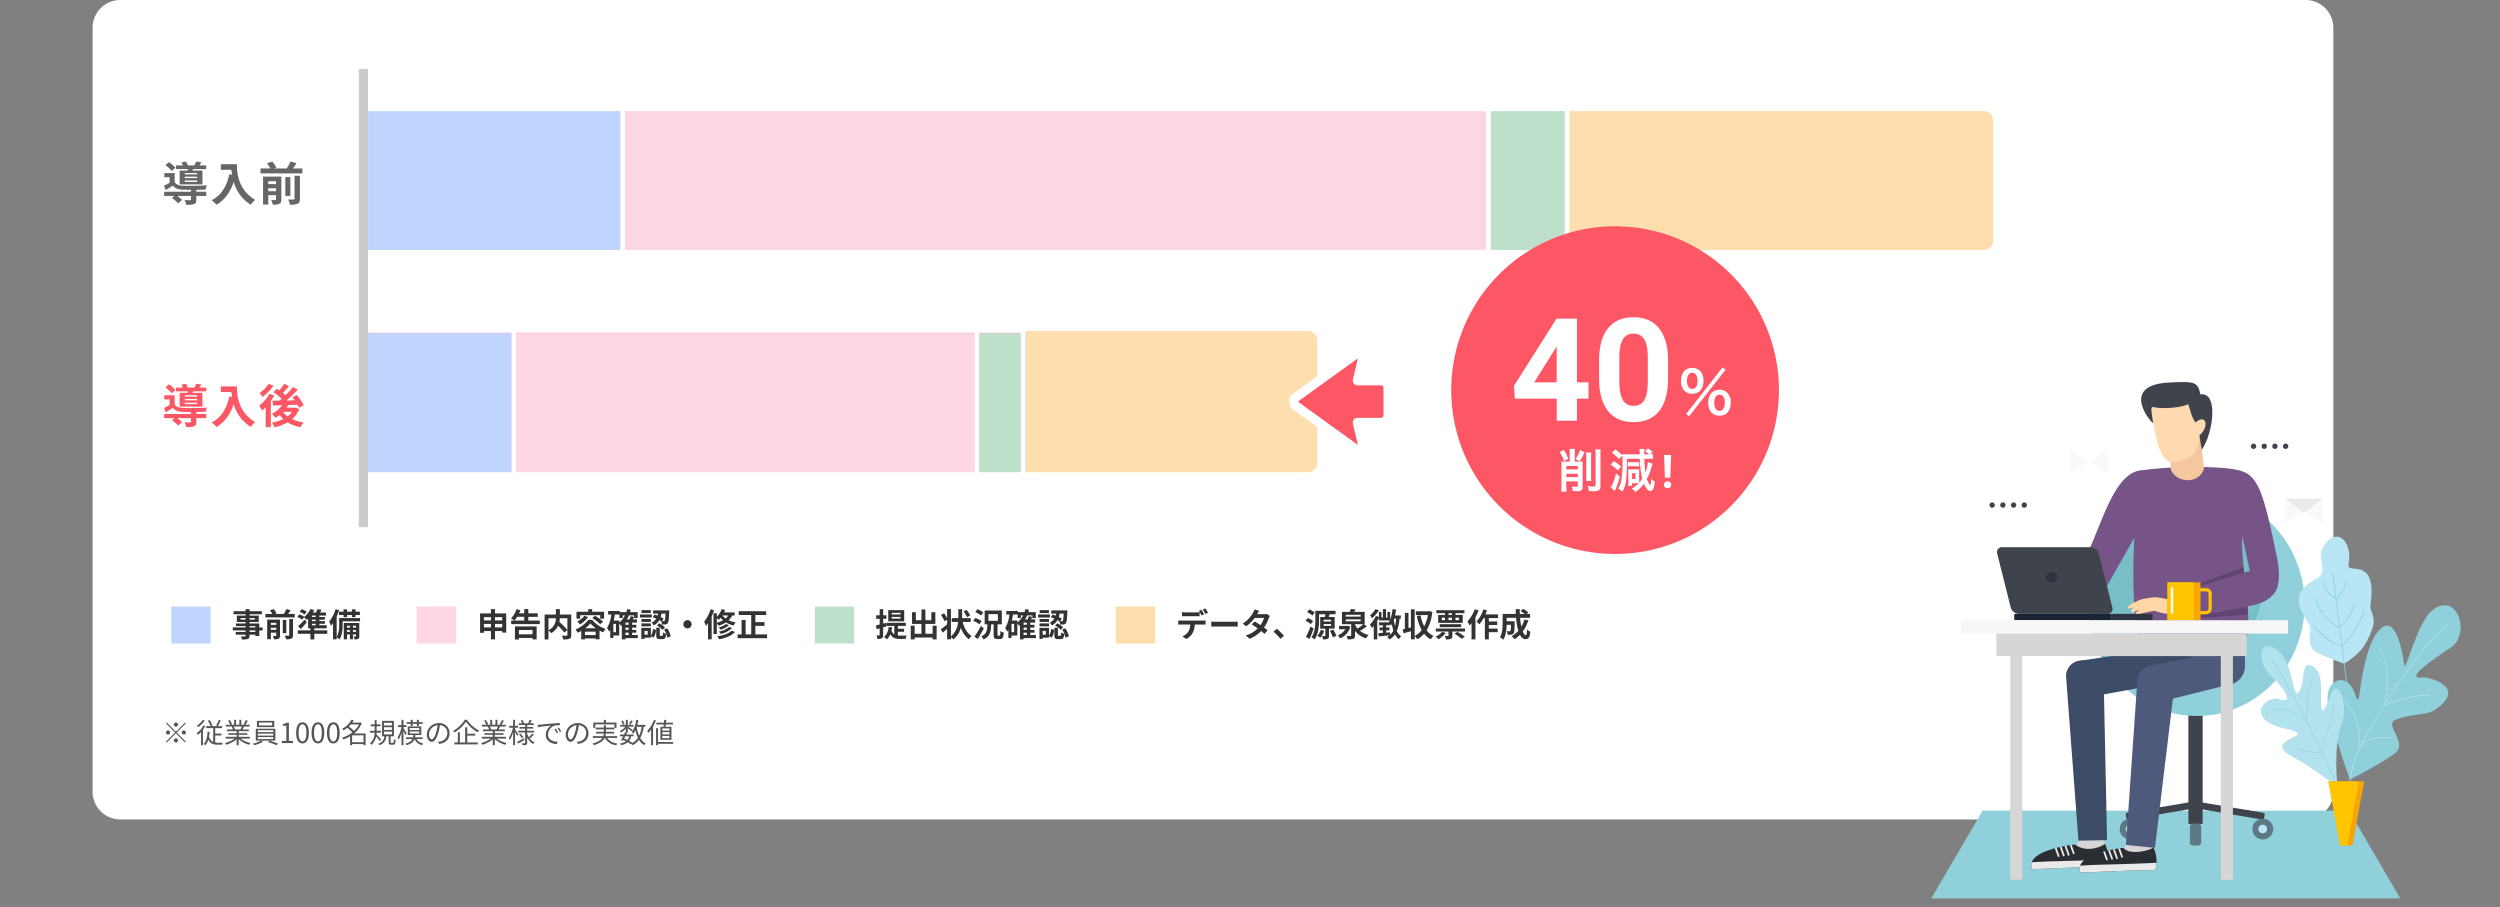 <svg xmlns="http://www.w3.org/2000/svg" xmlns:xlink="http://www.w3.org/1999/xlink" width="1080" height="392" viewBox="0 0 1080 392">
  <rect x="0" y="0" width="1080" height="392" fill="#808080" stroke="none"/>
  <defs>
    <clipPath id="clip-path">
      <rect id="長方形_2229" data-name="長方形 2229" width="1080" height="392" transform="translate(420 10463)" fill="#fff" stroke="#707070" stroke-width="1" opacity="0.644"/>
    </clipPath>
  </defs>
  <g id="reduction_img" transform="translate(-420 -10463)">
    <g id="マスクグループ_75" data-name="マスクグループ 75" clip-path="url(#clip-path)">
      <g id="グループ_580" data-name="グループ 580">
        <g id="reduction_img-2" data-name="reduction_img" transform="translate(0 -657.897)">
          <path id="パス_5589" data-name="パス 5589" d="M12,0H956a12,12,0,0,1,12,12V342a12,12,0,0,1-12,12H12A12,12,0,0,1,0,342V12A12,12,0,0,1,12,0Z" transform="translate(460 11120.897)" fill="#fff"/>
          <path id="パス_5590" data-name="パス 5590" d="M4,0H56a4,4,0,0,1,4,4V642H0V4A4,4,0,0,1,4,0Z" transform="translate(1216.994 11247.648) rotate(90)" fill="none" opacity="0.096"/>
          <path id="パス_5591" data-name="パス 5591" d="M4,0H56a4,4,0,0,1,4,4V410H0V4A4,4,0,0,1,4,0Z" transform="translate(989 11264.648) rotate(90)" fill="#fcb3d0" opacity="0.996"/>
          <path id="パス_5592" data-name="パス 5592" d="M0,0H198V4H0Z" transform="translate(578.994 11150.648) rotate(90)" fill="#cbcbcb" opacity="0.996"/>
          <path id="パス_5593" data-name="パス 5593" d="M15.16-11.42H9.82v-.6h5.34Zm0,1.62H9.82v-.62h5.34Zm0,1.64H9.82V-8.8h5.34Zm-7.54-4.9V-7.1h9.84v-5.96H13.12l.26-.64h5.7v-1.6H16.14c.28-.38.58-.84.88-1.34l-2.22-.34a14.927,14.927,0,0,1-.86,1.68H11.2a8.49,8.49,0,0,0-.92-1.66l-1.94.36a8.874,8.874,0,0,1,.68,1.3H6.04v1.6H11.2c-.04.22-.1.44-.14.64Zm-1.84-1.2A13.094,13.094,0,0,0,3-16.72l-1.54,1.3a14.013,14.013,0,0,1,2.7,2.58Zm9.04,9.5c1.5-.02,2.94-.06,4-.1a10.191,10.191,0,0,1,.58-1.82c-2.76.2-7.98.26-10.4.16-1.7-.06-2.9-.5-3.56-1.6V-12H.98v1.8h2.3v2.42C2.44-7.3,1.56-6.86.82-6.5l.8,1.88c1.12-.68,2.1-1.3,3.06-1.96C5.64-5.32,7-4.88,9.02-4.8c.92.02,2.16.04,3.5.04v.84H.92v1.8H5.34l-1.06.88A15.067,15.067,0,0,1,6.94,1.1L8.66-.36A13.043,13.043,0,0,0,6.58-2.12h5.94V-.58c0,.22-.1.3-.42.3-.3.02-1.4.02-2.38-.04a7.953,7.953,0,0,1,.74,2.06,10.178,10.178,0,0,0,3.34-.32c.8-.32,1.02-.88,1.02-1.94v-1.6H19.1v-1.8H14.82Zm10.6-11.06v2.42h4.56c.06.68.14,1.4.28,2.16l-1.22-.22C27.94-6.2,25.56-2.34,21.4-.24A19,19,0,0,1,23.58,1.7c3.48-2.08,5.88-5.4,7.38-9.88a16.9,16.9,0,0,0,7.36,9.86A12.8,12.8,0,0,1,40.24-.4c-7.36-4.34-7.9-11.64-7.9-15.42ZM45.9-4.16v-1.3h3.34v1.3Zm3.34-4.3v1.24H45.9V-8.46Zm2.3-2h-7.9V1.62H45.9V-2.42h3.34V-.64c0,.24-.08.32-.32.32-.26.02-1.06.02-1.8-.02a8.225,8.225,0,0,1,.76,2.02,6.272,6.272,0,0,0,2.78-.38c.68-.34.88-.9.88-1.92Zm5.7,9.54c0,.28-.1.36-.42.36-.34.02-1.38.02-2.4-.02a8.339,8.339,0,0,1,.86,2.24,7.848,7.848,0,0,0,3.28-.4c.8-.38,1.02-.96,1.02-2.14v-9.94H57.24Zm-1.8-9.34H53.26V-2.1h2.18Zm1.14-3.72c.5-.7,1.04-1.48,1.52-2.26L55.52-17a22.421,22.421,0,0,1-1.64,3.02H48.32l1.1-.38a11.051,11.051,0,0,0-1.86-2.6l-2.26.78a13.412,13.412,0,0,1,1.5,2.2H42.54v2.14h18.1v-2.14Z" transform="translate(490 11207.648)" fill="#666"/>
          <path id="パス_5594" data-name="パス 5594" d="M15.16-11.42H9.82v-.6h5.34Zm0,1.62H9.82v-.62h5.34Zm0,1.64H9.82V-8.8h5.34Zm-7.54-4.9V-7.1h9.84v-5.96H13.12l.26-.64h5.7v-1.6H16.14c.28-.38.58-.84.88-1.34l-2.22-.34a14.927,14.927,0,0,1-.86,1.68H11.2a8.49,8.49,0,0,0-.92-1.66l-1.94.36a8.874,8.874,0,0,1,.68,1.3H6.04v1.6H11.2c-.04.22-.1.44-.14.64Zm-1.84-1.2A13.094,13.094,0,0,0,3-16.72l-1.54,1.3a14.013,14.013,0,0,1,2.7,2.58Zm9.04,9.5c1.5-.02,2.94-.06,4-.1a10.191,10.191,0,0,1,.58-1.82c-2.76.2-7.98.26-10.4.16-1.7-.06-2.9-.5-3.56-1.6V-12H.98v1.8h2.3v2.42C2.44-7.3,1.56-6.86.82-6.5l.8,1.88c1.12-.68,2.1-1.3,3.06-1.96C5.64-5.32,7-4.88,9.02-4.8c.92.02,2.16.04,3.5.04v.84H.92v1.8H5.34l-1.06.88A15.067,15.067,0,0,1,6.94,1.1L8.66-.36A13.043,13.043,0,0,0,6.58-2.12h5.94V-.58c0,.22-.1.3-.42.3-.3.02-1.4.02-2.38-.04a7.953,7.953,0,0,1,.74,2.06,10.178,10.178,0,0,0,3.34-.32c.8-.32,1.02-.88,1.02-1.94v-1.6H19.1v-1.8H14.82Zm10.6-11.06v2.42h4.56c.06.68.14,1.4.28,2.16l-1.22-.22C27.94-6.2,25.56-2.34,21.4-.24A19,19,0,0,1,23.58,1.7c3.48-2.08,5.88-5.4,7.38-9.88a16.9,16.9,0,0,0,7.36,9.86A12.8,12.8,0,0,1,40.24-.4c-7.36-4.34-7.9-11.64-7.9-15.42Zm20.66-1.1a16.711,16.711,0,0,1-3.92,3.96,18.2,18.2,0,0,1,1.24,1.74,24.588,24.588,0,0,0,4.78-4.88Zm.36,4.26a17.06,17.06,0,0,1-4.46,5.14A14.446,14.446,0,0,1,43.22-5.3a17.707,17.707,0,0,0,1.56-1.48V1.78H47V-9.46a26.8,26.8,0,0,0,1.52-2.42Zm5.84,7.84h3.88a8.9,8.9,0,0,1-1.92,1.96A9.132,9.132,0,0,1,52.26-4.8Zm5.5-1.86-.38.08H53.78c.28-.38.54-.78.78-1.18,1.3-.04,2.66-.08,3.98-.14A11.546,11.546,0,0,1,59.2-6.6l2-1.12a19.719,19.719,0,0,0-3.04-4.38l-1.84,1.02c.34.4.68.82,1,1.28l-3.58.06a63.917,63.917,0,0,0,4.9-4.64l-2.1-1.16A35.884,35.884,0,0,1,53.32-12a15.038,15.038,0,0,0-1.14-1c.84-.84,1.82-1.92,2.68-2.94L52.8-17a21.819,21.819,0,0,1-2.14,2.88c-.38-.26-.76-.5-1.1-.72L48.14-13.3a22.751,22.751,0,0,1,3.52,2.84c-.28.26-.58.52-.86.76-1.14.02-2.18.02-3.08.02l.2,2.1,4-.12A12.91,12.91,0,0,1,47.46-4,13.862,13.862,0,0,1,49-2.24a19.347,19.347,0,0,0,1.8-1.24,10.9,10.9,0,0,0,1.58,1.74A17.291,17.291,0,0,1,47.46-.18,7.735,7.735,0,0,1,48.6,1.84,19.546,19.546,0,0,0,54.26-.3a16.2,16.2,0,0,0,5.52,2.1A8.893,8.893,0,0,1,61.2-.24,17.946,17.946,0,0,1,56.22-1.7a10.925,10.925,0,0,0,3.04-4.32Z" transform="translate(490 11303.648)" fill="#fd5765"/>
          <path id="パス_5595" data-name="パス 5595" d="M6-7.08a.907.907,0,0,0,.9-.9.907.907,0,0,0-.9-.9.907.907,0,0,0-.9.9A.907.907,0,0,0,6-7.08ZM6-4.908,2.04-8.868l-.348.348,3.96,3.96L1.68-.588l.348.348L6-4.212,9.96-.252,10.308-.6,6.348-4.56l3.96-3.96L9.96-8.868ZM3.48-4.56a.907.907,0,0,0-.9-.9.907.907,0,0,0-.9.9.907.907,0,0,0,.9.9A.907.907,0,0,0,3.48-4.56Zm5.04,0a.907.907,0,0,0,.9.9.907.907,0,0,0,.9-.9.907.907,0,0,0-.9-.9A.907.907,0,0,0,8.52-4.56ZM6-2.04a.907.907,0,0,0-.9.9.907.907,0,0,0,.9.9.907.907,0,0,0,.9-.9A.907.907,0,0,0,6-2.04Zm11.64-7.992a9.593,9.593,0,0,1-2.52,2.5,5.214,5.214,0,0,1,.5.648,12.736,12.736,0,0,0,2.832-2.844Zm.288,2.424a11.39,11.39,0,0,1-2.94,3.324,5.71,5.71,0,0,1,.5.78,12.194,12.194,0,0,0,1.356-1.284V.948h.828V-5.76A13.718,13.718,0,0,0,18.72-7.332Zm5.04,4.344h2.676v-.828H22.968V-6.444h3v-.864H24.144a25.309,25.309,0,0,0,1.212-2.424l-.852-.312a15.506,15.506,0,0,1-1.152,2.472l.672.264H21.192l.6-.288a14.76,14.76,0,0,0-1.26-2.352L19.8-9.66a18.045,18.045,0,0,1,1.188,2.352h-1.86v.864h2.988V-.456A3.317,3.317,0,0,1,20.3-2.724a21.386,21.386,0,0,0,.264-2.124L19.68-4.92c-.144,2.292-.54,4.128-1.716,5.268a4.858,4.858,0,0,1,.684.612A6.082,6.082,0,0,0,20-1.488C20.832.252,22.14.7,23.952.7h2.016a2.33,2.33,0,0,1,.288-.84c-.372,0-1.98.012-2.244,0a7.134,7.134,0,0,1-1.044-.072ZM34.476-7.152A10.97,10.97,0,0,1,33.864-5.9l.12.036h-2.82l.384-.084a5.084,5.084,0,0,0-.6-1.2Zm3.444,5.22v-.756H33.108v-.888h3.756V-4.26H33.108v-.876h4.344v-.732H34.728c.24-.36.5-.828.744-1.284h2.4V-7.92h-1.86a16.78,16.78,0,0,0,1.056-1.728l-.912-.24a13.614,13.614,0,0,1-.912,1.824l.444.144H34.236v-2.124H33.4V-7.92H31.968v-2.124H31.14V-7.92H29.664l.612-.228a8.271,8.271,0,0,0-1.02-1.764L28.5-9.66a9.354,9.354,0,0,1,.948,1.74H27.54v.768h2.928l-.42.084a5.039,5.039,0,0,1,.588,1.2H28.02v.732h4.212v.876H28.62v.684h3.612v.888h-4.74v.756h3.924a11.565,11.565,0,0,1-4.236,1.9,3.822,3.822,0,0,1,.576.756,12.059,12.059,0,0,0,4.476-2.364V.912h.876V-1.7A11.328,11.328,0,0,0,37.62.756a3.208,3.208,0,0,1,.6-.792,10.979,10.979,0,0,1-4.284-1.9Zm9.636-5.676H41.88V-8.856h5.676Zm.924-1.968H40.992v2.688H48.48Zm-7.1,6.984h6.66v.864h-6.66Zm0-1.476h6.66v.84h-6.66Zm0-1.476h6.66v.84h-6.66Zm7.572,4.476V-6.2h-8.46v5.136h2.244A12.932,12.932,0,0,1,39.192.264a6.845,6.845,0,0,1,.66.66A15.232,15.232,0,0,0,43.584-.552l-.8-.516Zm-3.288.6a31.5,31.5,0,0,1,3.768,1.4L50.2.288C49.26-.1,47.664-.684,46.428-1.044ZM51.744,0h4.824V-.912H54.8v-7.9h-.84a5.3,5.3,0,0,1-1.824.636v.7H53.7V-.912H51.744Zm8.94.156c1.668,0,2.736-1.524,2.736-4.584s-1.068-4.536-2.736-4.536-2.748,1.476-2.748,4.536S59,.156,60.684.156Zm0-.876C59.676-.72,59-1.836,59-4.428c0-2.568.672-3.66,1.68-3.66S62.352-7,62.352-4.428C62.352-1.836,61.68-.72,60.684-.72Zm6.66.876c1.668,0,2.736-1.524,2.736-4.584s-1.068-4.536-2.736-4.536S64.6-7.488,64.6-4.428,65.664.156,67.344.156Zm0-.876c-1.008,0-1.68-1.116-1.68-3.708,0-2.568.672-3.66,1.68-3.66S69.012-7,69.012-4.428C69.012-1.836,68.34-.72,67.344-.72ZM74,.156c1.668,0,2.736-1.524,2.736-4.584S75.672-8.964,74-8.964s-2.748,1.476-2.748,4.536S72.324.156,74,.156ZM74-.72c-1.008,0-1.68-1.116-1.68-3.708C72.324-7,73-8.088,74-8.088S75.672-7,75.672-4.428C75.672-1.836,75-.72,74-.72Zm8.112.336V-3.336h4.92V-.384ZM85.092-8.04a9.723,9.723,0,0,1-2.16,2.808,15.514,15.514,0,0,0-2.268-1.932,9.742,9.742,0,0,0,.852-.876Zm2.844,3.888H83.028A11.322,11.322,0,0,0,86.3-8.58l-.588-.312-.168.048H82.164c.252-.348.48-.7.684-1.032l-1-.2a10.1,10.1,0,0,1-4.032,3.9,3.043,3.043,0,0,1,.624.684,12.978,12.978,0,0,0,1.572-1.092,14.941,14.941,0,0,1,2.2,1.968,13.379,13.379,0,0,1-4.452,2.3,2.711,2.711,0,0,1,.528.78A15.069,15.069,0,0,0,81.24-2.88V.912h.876V.432h4.92v.5h.9Zm6.72,2.616c-.3-.348-1.548-1.752-2.052-2.256.024-.228.048-.468.06-.7h1.944v-.8H92.7V-7.26h1.692v-.792H92.7v-1.86h-.828v1.86H90.144v.792h1.728v1.968h-1.98v.8h1.944A5.906,5.906,0,0,1,89.82.132a2.54,2.54,0,0,1,.6.648,6.123,6.123,0,0,0,2.052-3.66c.552.648,1.272,1.548,1.572,2ZM95.88-4.944H99.3v1.2H95.88Zm0-1.908H99.3v1.176H95.88Zm0-1.908H99.3V-7.6H95.88ZM99.036-.084c-.252,0-.3-.036-.3-.312V-2.94h1.428V-9.576H95.052V-2.94h.96A3.331,3.331,0,0,1,93.48.228a2.407,2.407,0,0,1,.5.672,4.014,4.014,0,0,0,2.868-3.84H97.92V-.4c0,.84.168,1.1,1,1.1h.972c.708,0,.924-.408,1-2.04a2.212,2.212,0,0,1-.744-.336c-.036,1.4-.084,1.584-.348,1.584Zm8.376-7.308h.852v-.9h1.824v.912h.864v-.912h1.668v-.756h-1.668v-.984h-.864v.984h-1.824v-.984h-.852v.984h-1.74v.756h1.74Zm-1.68,3.3c-.216-.372-1.116-1.884-1.428-2.34V-6.9h1.236v-.84H104.3v-2.3h-.852v2.3h-1.476v.84h1.476a13.753,13.753,0,0,1-1.7,4.524,4.27,4.27,0,0,1,.468.864,12.962,12.962,0,0,0,1.236-2.964V.912h.852V-5.232c.324.624.7,1.392.864,1.8ZM106.992-5h4.152v.852h-4.152Zm0-1.488h4.152v.852h-4.152Zm5.616,4.764v-.756h-3.3c.06-.312.12-.648.156-1H112V-7.164h-5.832V-3.48h2.424c-.048.348-.1.7-.168,1h-3.012v.756h2.748C107.7-.816,106.848-.18,105.1.216a2.781,2.781,0,0,1,.456.7C107.64.408,108.6-.432,109.08-1.7A4.756,4.756,0,0,0,112.32.912a3.057,3.057,0,0,1,.564-.732,4.393,4.393,0,0,1-2.964-1.908ZM124.224-4.2a4.348,4.348,0,0,0-4.6-4.416,5.115,5.115,0,0,0-5.244,4.884c0,1.98,1.068,3.2,2.136,3.2,1.116,0,2.064-1.26,2.8-3.732a23.606,23.606,0,0,0,.72-3.456,3.342,3.342,0,0,1,3.2,3.48,3.624,3.624,0,0,1-3.048,3.564,9.064,9.064,0,0,1-1.032.156l.564.888C122.568,0,124.224-1.68,124.224-4.2Zm-8.9.384A4.186,4.186,0,0,1,119.04-7.7a19.607,19.607,0,0,1-.672,3.24c-.612,2.028-1.248,2.832-1.812,2.832C116.016-1.632,115.32-2.3,115.32-3.816Zm15.456-6.252a14.187,14.187,0,0,1-5,4.8,3,3,0,0,1,.564.7,15.654,15.654,0,0,0,4.944-4.62,16.5,16.5,0,0,0,5.04,4.548,5.209,5.209,0,0,1,.588-.768,15.013,15.013,0,0,1-5.232-4.656Zm1.08,6.84H135.3v-.8h-3.444v-2.8h-.924V-.252h-2.268V-4.668h-.888V-.252h-1.5V.576h10.14V-.252h-4.56Zm13.26-3.924A10.968,10.968,0,0,1,144.5-5.9l.12.036H141.8l.384-.084a5.084,5.084,0,0,0-.6-1.2Zm3.444,5.22v-.756h-4.812v-.888H147.5V-4.26h-3.756v-.876h4.344v-.732h-2.724c.24-.36.5-.828.744-1.284h2.4V-7.92h-1.86a16.78,16.78,0,0,0,1.056-1.728l-.912-.24a13.615,13.615,0,0,1-.912,1.824l.444.144h-1.452v-2.124h-.84V-7.92h-1.428v-2.124h-.828V-7.92H140.3l.612-.228a8.271,8.271,0,0,0-1.02-1.764l-.756.252a9.354,9.354,0,0,1,.948,1.74H138.18v.768h2.928l-.42.084a5.038,5.038,0,0,1,.588,1.2H138.66v.732h4.212v.876H139.26v.684h3.612v.888h-4.74v.756h3.924a11.565,11.565,0,0,1-4.236,1.9A3.821,3.821,0,0,1,138.4.72a12.059,12.059,0,0,0,4.476-2.364V.912h.876V-1.7A11.329,11.329,0,0,0,148.26.756a3.209,3.209,0,0,1,.6-.792,10.979,10.979,0,0,1-4.284-1.9Zm5.364-1.812c-.2-.324-1.1-1.68-1.44-2.124v-.756h1.368v-.828h-1.368v-2.592h-.816v2.592h-1.68v.828h1.584a13.025,13.025,0,0,1-1.824,4.5,4.979,4.979,0,0,1,.456.768A12.53,12.53,0,0,0,151.668-4.7V.9h.816V-4.812c.36.6.78,1.344.948,1.728Zm2.424,1.656c-1.092.6-2.22,1.212-2.976,1.6l.42.744c.816-.456,1.836-1.044,2.8-1.608ZM154.236-3.7a8.7,8.7,0,0,1,1.2,1.608l.648-.456a8.394,8.394,0,0,0-1.236-1.548Zm4.74,1.668a16.1,16.1,0,0,0,1.632-1.632l-.684-.48a12.336,12.336,0,0,1-1.476,1.608,7.408,7.408,0,0,1-.72-1.56v-.48h3.024v-.756h-3.024v-.924h2.592v-.7h-2.592V-7.8h2.856v-.732H159c.228-.36.492-.828.744-1.272l-.876-.252a10.443,10.443,0,0,1-.7,1.488l.108.036h-2.088l.216-.084a6.375,6.375,0,0,0-.72-1.38l-.7.228a8.955,8.955,0,0,1,.6,1.236h-1.5V-7.8h2.772v.852H154.44v.7h2.424v.924H153.84v.756h3.024V-.084c0,.156-.036.2-.192.2s-.672.012-1.2,0a2.916,2.916,0,0,1,.252.816,4.487,4.487,0,0,0,1.6-.156c.312-.144.408-.384.408-.864V-2.4A6.306,6.306,0,0,0,160.392.408a3.794,3.794,0,0,1,.576-.72,5.269,5.269,0,0,1-2.376-2Zm3.3-5.868.108,1.044c1.3-.276,4.356-.564,5.64-.708A4.874,4.874,0,0,0,165.78-3.5c0,2.676,2.532,3.864,4.752,3.948l.348-1c-1.956-.072-4.14-.816-4.14-3.156a4.224,4.224,0,0,1,2.748-3.8A10.051,10.051,0,0,1,171.84-7.7v-.96c-.8.036-1.932.108-3.24.216-2.208.18-4.476.408-5.256.492C163.116-7.932,162.732-7.908,162.276-7.9Zm7.836,1.668-.612.264a11.14,11.14,0,0,1,.984,1.692l.612-.288A14.243,14.243,0,0,0,170.112-6.228Zm1.308-.5-.588.276a11.121,11.121,0,0,1,1.008,1.68l.624-.3A15.847,15.847,0,0,0,171.42-6.732Zm12.8,2.532a4.348,4.348,0,0,0-4.6-4.416,5.115,5.115,0,0,0-5.244,4.884c0,1.98,1.068,3.2,2.136,3.2,1.116,0,2.064-1.26,2.8-3.732a23.607,23.607,0,0,0,.72-3.456,3.342,3.342,0,0,1,3.2,3.48,3.624,3.624,0,0,1-3.048,3.564,9.064,9.064,0,0,1-1.032.156l.564.888C182.568,0,184.224-1.68,184.224-4.2Zm-8.9.384A4.186,4.186,0,0,1,179.04-7.7a19.607,19.607,0,0,1-.672,3.24c-.612,2.028-1.248,2.832-1.812,2.832C176.016-1.632,175.32-2.3,175.32-3.816ZM196.608-2.2v-.792H191.52a5.285,5.285,0,0,0,.192-1.128h3.564V-4.86h-3.54V-5.928h3.708v-.636h.9v-2.3H191.76v-1.164h-.888v1.164H186.3v2.3h.864v-1.5h8.28v1.38h-3.708v-1h-.888v1h-3.54v.756h3.54V-4.86H187.5v.744h3.324a3.775,3.775,0,0,1-.228,1.128H186.12V-2.2h4.068c-.624.9-1.848,1.74-4.188,2.388a3.522,3.522,0,0,1,.54.72c2.736-.816,4.044-1.92,4.668-3.108h.108A6.323,6.323,0,0,0,196.2.936a3.413,3.413,0,0,1,.54-.768A6.125,6.125,0,0,1,192.264-2.2ZM202.584-9.8A10.272,10.272,0,0,1,201.7-8.22l.6.288c.312-.4.72-1,1.068-1.548ZM199.812-8.22a5.985,5.985,0,0,0-.78-1.536l-.672.276a6.134,6.134,0,0,1,.744,1.572Zm5.256,1.212h2.088A13.138,13.138,0,0,1,206.1-3.18a16.509,16.509,0,0,1-1.044-3.792ZM201.792-2.94a3.85,3.85,0,0,1-.756,1.608c-.468-.228-.948-.444-1.428-.636.156-.312.336-.636.5-.972ZM208.8-7.008v-.84h-3.48c.168-.66.324-1.356.444-2.064l-.912-.132A11.791,11.791,0,0,1,202.9-4.668a4.592,4.592,0,0,1,.72.612,7.828,7.828,0,0,0,.876-1.5,16.25,16.25,0,0,0,1.08,3.312,6.607,6.607,0,0,1-2.4,2.184,12.086,12.086,0,0,0-1.38-.876,4.924,4.924,0,0,0,.852-2h1.044v-.744h-3.2c.144-.288.276-.576.408-.84l-.2-.048h.516V-6.36c.576.432,1.332,1.008,1.644,1.3l.492-.636c-.324-.24-1.62-1.056-2.136-1.356v-.06h2.436v-.732H201.2v-2.2h-.828v2.2h-2.46v.732h2.22a6.54,6.54,0,0,1-2.352,1.908,3.026,3.026,0,0,1,.492.672,7.8,7.8,0,0,0,2.1-1.764v1.656l-.312-.072c-.144.324-.312.672-.492,1.032h-1.728v.744H199.2c-.324.624-.648,1.236-.912,1.692l.768.276.192-.336c.4.168.792.36,1.176.552a6.1,6.1,0,0,1-2.556.936,1.833,1.833,0,0,1,.408.732A6.7,6.7,0,0,0,201.2-.336a11.789,11.789,0,0,1,1.4.948l.276-.288a3.838,3.838,0,0,1,.384.624,7.909,7.909,0,0,0,2.784-2.3A6.45,6.45,0,0,0,208.3.912a2.872,2.872,0,0,1,.612-.756A5.906,5.906,0,0,1,206.592-2.2a13.953,13.953,0,0,0,1.488-4.812Zm10.4,1.644h-3.06v-.972h3.06Zm0,1.632h-3.06v-.984h3.06Zm0,1.644h-3.06v-1h3.06ZM215.3-7.02V-1.4h4.764V-7.02h-2.58c.048-.3.1-.648.132-1.008h3.108v-.78h-3.012c.036-.408.084-.8.108-1.176l-.888-.048c-.024.372-.06.792-.1,1.224h-3.276v.78h3.2c-.036.36-.072.708-.12,1.008ZM212.532-10a13.7,13.7,0,0,1-2.964,4.764,4.9,4.9,0,0,1,.5.864,11.7,11.7,0,0,0,1.212-1.476V.888h.84v-8.04a17.672,17.672,0,0,0,1.236-2.592ZM220.8-.468h-6.552V-6.42h-.828V.9h.828V.312H220.8Z" transform="translate(490 11441.897)" fill="#555"/>
          <path id="パス_5596" data-name="パス 5596" d="M0,0H2V60H0Z" transform="translate(1062 11168.897)" fill="#fff"/>
          <path id="パス_5597" data-name="パス 5597" d="M0,0H2V60H0Z" transform="translate(1096 11168.897)" fill="#fff"/>
          <path id="パス_5598" data-name="パス 5598" d="M0,0H109V60H0Z" transform="translate(579 11168.897)" fill="#c0d5fe"/>
          <path id="パス_5599" data-name="パス 5599" d="M0,0H372V60H0Z" transform="translate(690 11168.897)" fill="#ffd7e4"/>
          <path id="パス_5600" data-name="パス 5600" d="M0,0H32V60H0Z" transform="translate(1064 11168.897)" fill="#bedfca"/>
          <path id="パス_5601" data-name="パス 5601" d="M0,0H179a4,4,0,0,1,4,4V56a4,4,0,0,1-4,4H0Z" transform="translate(1098 11168.897)" fill="#ffdeae"/>
          <path id="パス_5602" data-name="パス 5602" d="M70.783,0A70.783,70.783,0,1,1,0,70.783,70.783,70.783,0,0,1,70.783,0Z" transform="translate(1046.934 11218.648)" fill="#fd5765"/>
          <path id="パス_5603" data-name="パス 5603" d="M-6.69-16.59h5v7.054h-5V0h-8.749V-9.536H-33.513l-.394-5.51L-15.53-44.078h8.84Zm-18.5,0h9.748V-32.15l-.575,1Zm57.853-1.635q0,9.143-3.784,13.986T17.8.605Q10.6.605,6.781-4.147T2.876-17.771v-8.113q0-9.233,3.83-14.017T17.74-44.684q7.205,0,11.02,4.738t3.905,13.608Zm-8.749-8.9q0-5.479-1.5-7.977a5.065,5.065,0,0,0-4.677-2.5,4.976,4.976,0,0,0-4.556,2.376q-1.468,2.376-1.559,7.432v10.717q0,5.389,1.468,8.007A5,5,0,0,0,17.8-6.448a4.914,4.914,0,0,0,4.632-2.513q1.423-2.513,1.483-7.689Z" transform="translate(1107.935 11302.648)" fill="#fff"/>
          <path id="パス_5604" data-name="パス 5604" d="M-8.5.075l1.275,1,15.75-20.15-1.3-1ZM5.9.825A4.6,4.6,0,0,0,9.275-.45a5.9,5.9,0,0,0,1.45-4.325,5.877,5.877,0,0,0-1.45-4.3A4.663,4.663,0,0,0,5.9-10.35,4.766,4.766,0,0,0,2.5-9.075a5.917,5.917,0,0,0-1.45,4.3A5.9,5.9,0,0,0,2.5-.45,4.621,4.621,0,0,0,5.9.825Zm0-9.05a1.8,1.8,0,0,1,1.6.775,4.414,4.414,0,0,1,.675,2.5c0,2.425-.775,3.675-2.275,3.675-1.475,0-2.275-1.25-2.275-3.55a4.347,4.347,0,0,1,.675-2.6A1.74,1.74,0,0,1,5.9-8.225ZM-5.875-8.65A4.6,4.6,0,0,0-2.5-9.925,5.9,5.9,0,0,0-1.05-14.25a5.877,5.877,0,0,0-1.45-4.3,4.663,4.663,0,0,0-3.375-1.275c-3.05,0-4.85,2.075-4.85,5.575a5.941,5.941,0,0,0,1.45,4.325A4.621,4.621,0,0,0-5.875-8.65Zm0-9.05A1.924,1.924,0,0,1-4.05-16.575,5.488,5.488,0,0,1-3.6-14.25c0,2.25-.825,3.5-2.275,3.5C-7.35-10.75-8.15-12-8.15-14.3-8.15-16.475-7.325-17.7-5.875-17.7Z" transform="translate(1156.935 11299.648)" fill="#fff"/>
          <path id="パス_5605" data-name="パス 5605" d="M-19.8-11.34h-2.12a13.472,13.472,0,0,1-1.54-.08,13.423,13.423,0,0,1,.08,1.7V-.68a16.623,16.623,0,0,1-.14,2.32h2.36A20.239,20.239,0,0,1-21.28-.7V-2.8h4.96V-.86c0,.32-.12.42-.52.42a16.821,16.821,0,0,1-2.1-.2,7.472,7.472,0,0,1,.44,1.98c1.12.08,1.4.1,2,.1A2.452,2.452,0,0,0-14.72,1a1.875,1.875,0,0,0,.48-1.52V-9.78a13.009,13.009,0,0,1,.08-1.64,15.939,15.939,0,0,1-1.78.08h-1.7v-3.88a8.783,8.783,0,0,1,.12-1.62h-2.4a8.725,8.725,0,0,1,.12,1.64ZM-21.28-6.1h4.96v1.46h-4.96Zm4.96-1.86h-4.96V-9.44h4.96Zm-7.84-7.46a15.01,15.01,0,0,1,1.92,3.84l1.78-.94a18.924,18.924,0,0,0-1.92-3.88Zm8.78-.92a14.878,14.878,0,0,1-1.9,3.92l1.8.94a25.342,25.342,0,0,0,2.06-3.94Zm2.62,1.1a14.754,14.754,0,0,1,.1,2.12v7.98A13.9,13.9,0,0,1-12.76-3h2.28a12.976,12.976,0,0,1-.1-2.12v-8.04a13.81,13.81,0,0,1,.1-2.08Zm4-1.36a18.552,18.552,0,0,1,.12,2.46V-1.18c0,.5-.16.6-.96.6a17.553,17.553,0,0,1-2.5-.2,7.449,7.449,0,0,1,.58,2.14c1.1.06,1.5.08,1.98.08a4.281,4.281,0,0,0,2.3-.42c.54-.34.7-.78.7-1.88V-14.18A13.647,13.647,0,0,1-6.4-16.6ZM10.18-7.04a5.815,5.815,0,0,1,.06-1C9.92-8.02,9.5-8,9.08-8H6.84c-.66,0-1.12-.02-1.38-.04a12.023,12.023,0,0,1,.06,1.36v4.02a8.674,8.674,0,0,1-.1,1.74h1.7V-2H8.96A8.869,8.869,0,0,1,10-1.96,14.937,14.937,0,0,1,6.98.32,6.96,6.96,0,0,1,8.56,1.78a14.254,14.254,0,0,0,3.7-3.56c.9,2.08,1.82,3.14,2.76,3.14.62,0,1.14-.52,1.44-1.42a10.068,10.068,0,0,0,.44-2.72A8.012,8.012,0,0,1,15.3-3.8a6.989,6.989,0,0,1-.34,2.76c-.02,0-.02,0-.04-.02l-.06-.06a9.956,9.956,0,0,1-1.34-2.74A23.167,23.167,0,0,0,15.64-9.3c.14-.52.22-.76.34-1.14l-2.04-.72a14.9,14.9,0,0,1-1.08,4.48,53.284,53.284,0,0,1-.44-5.86h1.62a18.916,18.916,0,0,1,2.12.08V-14.6a5.411,5.411,0,0,1-1.18.1l1.08-1.04a13.337,13.337,0,0,0-2.08-1.5L12.7-15.86a12.144,12.144,0,0,1,1.86,1.38H12.4a2.124,2.124,0,0,1-.02-.3,10.9,10.9,0,0,1,.14-2.04h-2.2a15.23,15.23,0,0,1,.12,2.34H5.1a18.821,18.821,0,0,1-2.24-.1c.04.28.04.36.08.62a14.833,14.833,0,0,0-3.02-2.6l-1.54,1.42a13.855,13.855,0,0,1,3.02,2.7l1.54-1.52c.04.52.06,1.26.06,2.06a50.963,50.963,0,0,1-.5,8.54A8.478,8.478,0,0,1,1.1.26,7.941,7.941,0,0,1,2.88,1.68a10.3,10.3,0,0,0,1.5-4.06c.4-2.24.52-4.64.52-10.16h5.56a39.1,39.1,0,0,0,1.04,8.5A13.946,13.946,0,0,1,10.2-2.2c-.02-.28-.02-.6-.02-1.06Zm-3.06.7H8.6v2.52H7.12Zm-9.3-3.68A16.088,16.088,0,0,1,1-7.52L2.4-9.14A15.99,15.99,0,0,0-.74-11.52ZM.18-6.24a21.169,21.169,0,0,1-.88,3A21.063,21.063,0,0,1-1.68-.96a3.524,3.524,0,0,1-.48.7L-.32,1.36c.08-.2.1-.28.18-.46A32.577,32.577,0,0,0,1.8-4.9ZM5.26-9.26a7.824,7.824,0,0,1,1.1-.06H9.1a7.567,7.567,0,0,1,1.12.06v-1.9a7.511,7.511,0,0,1-1.14.06H6.36a7.63,7.63,0,0,1-1.1-.06ZM23.635-4.365H21.292l-.332-9.854h3.008ZM22.463-2.822a1.582,1.582,0,0,1,1.147.42,1.429,1.429,0,0,1,.435,1.074,1.417,1.417,0,0,1-.435,1.064,1.582,1.582,0,0,1-1.147.42,1.568,1.568,0,0,1-1.138-.42,1.417,1.417,0,0,1-.435-1.064A1.433,1.433,0,0,1,21.326-2.4,1.558,1.558,0,0,1,22.463-2.822Z" transform="translate(1117.935 11331.648)" fill="#fff"/>
          <path id="パス_5606" data-name="パス 5606" d="M10.318-2.016H7.8v-.658h2.52ZM7.8-4.55h2.52v.6H7.8ZM3.906-7.336v-.672H6.1v.672Zm6.16-.672v.672H7.8v-.672Zm3.4,4.06H12.012V-5.67H7.8v-.616h3.976V-9.058H7.8v-.574h5.348v-1.316H7.8v-.91H6.1v.91H.882v1.316H6.1v.574H2.31v2.772H6.1v.616H1.96v1.12H6.1v.6H.56v1.274H6.1v.658H1.848v1.2H6.1v.434c0,.252-.084.336-.35.35-.224,0-1.05,0-1.722-.028A5.132,5.132,0,0,1,4.578,1.26a7.373,7.373,0,0,0,2.478-.238C7.6.784,7.8.448,7.8-.378V-.812h2.52v.574h1.694V-2.674h1.456ZM17.01-2.912v-.91h2.338v.91Zm2.338-3.01v.868H17.01v-.868Zm1.61-1.4h-5.53V1.134H17.01V-1.694h2.338V-.448c0,.168-.056.224-.224.224s-.742.014-1.26-.014A5.757,5.757,0,0,1,18.4,1.176,4.39,4.39,0,0,0,20.342.91c.476-.238.616-.63.616-1.344Zm3.99,6.678c0,.2-.07.252-.294.252s-.966.014-1.68-.014a5.838,5.838,0,0,1,.6,1.568,5.494,5.494,0,0,0,2.3-.28c.56-.266.714-.672.714-1.5V-7.574H24.948Zm-1.26-6.538H22.162V-1.47h1.526Zm.8-2.6c.35-.49.728-1.036,1.064-1.582L23.744-11.9A15.7,15.7,0,0,1,22.6-9.786H18.7l.77-.266a7.736,7.736,0,0,0-1.3-1.82l-1.582.546a9.389,9.389,0,0,1,1.05,1.54H14.658v1.5h12.67v-1.5Zm8.008-.994a9.924,9.924,0,0,0-2.184-1.078l-.854,1.134a9.225,9.225,0,0,1,2.128,1.2Zm2.24,5.264h1.638v.644H34.734Zm1.638-2.94H34.734V-9.1h1.638Zm0,1.792H34.734v-.644h1.638Zm5.012,3.976h-5.6v-.868H41.16V-4.872H37.954v-.644h2.394V-6.664H37.954v-.644h2.38V-8.456h-2.38V-9.1h2.87v-1.3h-2.59c.238-.35.476-.742.714-1.148l-1.82-.294a11.811,11.811,0,0,1-.6,1.442H35.168a10.61,10.61,0,0,0,.56-1.036l-1.61-.476A9.6,9.6,0,0,1,31.43-8.5l.042-.056a11.291,11.291,0,0,0-2.184-1.022l-.854,1.12A11.394,11.394,0,0,1,30.59-7.322l.728-1.008A16.352,16.352,0,0,1,32.55-7.21c.182-.154.378-.336.56-.518v4.172h.98v.868H28.672v1.5H34.09V1.218h1.694V-1.19h5.6ZM31.626-7.336A30.085,30.085,0,0,1,28.8-4.494L29.96-3.248c.882-.952,1.764-1.988,2.562-2.982Zm14.812-3.416v1.428h1.974v.938h1.54v-.938h2.072v.938h1.568v-.938h1.876v-1.428H53.592v-1.022H52.024v1.022H49.952v-1.022h-1.54v1.022ZM52.472-2.03V-2.8H53.8v.77Zm-2.576,0V-2.8h1.26v.77Zm1.26-2.646v.8H49.9v-.8Zm2.646,0v.8h-1.33v-.8Zm1.414-1.2H48.51V1.19H49.9V-.938h1.26v2.1h1.316v-2.1H53.8V-.21c0,.14-.028.168-.154.168s-.49.014-.882,0a4.168,4.168,0,0,1,.364,1.26A3.245,3.245,0,0,0,54.74.994c.392-.224.476-.56.476-1.19Zm.322-2.128h-9.03v3.052A9.7,9.7,0,0,1,45.444.2V-8.666a27.214,27.214,0,0,0,1.064-2.716l-1.54-.462A15.6,15.6,0,0,1,42.2-6.44a11.581,11.581,0,0,1,.8,1.792A11.168,11.168,0,0,0,43.862-5.8v7h1.582V.252A6.774,6.774,0,0,1,46.62,1.26c1.19-1.694,1.4-4.368,1.4-6.188V-6.58h7.518Z" transform="translate(520 11395.897)" fill="#333"/>
          <path id="パス_5607" data-name="パス 5607" d="M0,0H17V16H0Z" transform="translate(494 11382.897)" fill="#c0d5fe"/>
          <path id="パス_5608" data-name="パス 5608" d="M7.84-3.976V-5.46h3.108v1.484Zm-4.788,0V-5.46H6.09v1.484ZM6.09-8.4v1.414H3.052V-8.4Zm4.858,0v1.414H7.84V-8.4ZM7.84-10v-1.876H6.09V-10h-4.7v8.358H3.052V-2.38H6.09V1.2H7.84V-2.38h3.108v.672h1.736V-10Zm16.2,7.154v1.89h-5.88v-1.89ZM16.45,1.274h1.708V.588h5.88v.644H25.83V-4.382H16.45Zm5.782-8.19v-1.61H26.32v-1.526H22.232v-1.82H20.468v1.82H18.242a12.5,12.5,0,0,0,.546-1.358l-1.666-.42a10.013,10.013,0,0,1-2.38,4,9.63,9.63,0,0,1,1.526.882,9.83,9.83,0,0,0,1.148-1.582h3.052v1.61H14.84v1.54H27.174v-1.54ZM39.116-7.91v5.054a36.545,36.545,0,0,0-3.458-3.472,10.61,10.61,0,0,0,.2-1.582Zm-8.176,0h3.192A5.546,5.546,0,0,1,30.94-2.744Zm9.828-1.624h-4.9v-2.324H34.146v2.324H29.274V1.246H30.94V-2.7A6.775,6.775,0,0,1,32.1-1.47a7.267,7.267,0,0,0,3.01-3.22,29.28,29.28,0,0,1,2.632,2.926l1.372-1.064v2.1c0,.252-.084.322-.35.336s-1.2.014-2.03-.028a5.46,5.46,0,0,1,.546,1.652A7.226,7.226,0,0,0,40,.938c.588-.266.77-.728.77-1.624Zm3.892.308h8.61v1.5h1.708v-3.01H49.812v-1.12H48.1v1.12H43.036v3.01H44.66Zm5.194,1.218a18.975,18.975,0,0,1,3.43,2.674l1.26-1.092A20.54,20.54,0,0,0,51.03-8.988ZM46.466-8.96a8.157,8.157,0,0,1-3.108,2.408,10.142,10.142,0,0,1,1.148,1.33,11.762,11.762,0,0,0,3.57-3.192Zm.35,5.376A11.748,11.748,0,0,0,49.056-5.7a11.861,11.861,0,0,0,2.366,2.114ZM46.7-.644V-2.128H51.31V-.644ZM48.132-7.21a13.257,13.257,0,0,1-5.516,4.13,8.255,8.255,0,0,1,.938,1.414,14.5,14.5,0,0,0,1.54-.784V1.218H46.7V.826H51.31V1.2H53v-3.78c.532.294,1.064.56,1.568.784A9.975,9.975,0,0,1,55.608-3.3,12.872,12.872,0,0,1,49.826-7.21ZM64.19-1.68h1.372v.994H64.19ZM61.5-6.93H59.136c.2-.84.364-1.708.49-2.59H61.6v1.512h1.414V-9.156h.98A8.445,8.445,0,0,1,61.5-6.118ZM60.1-1.9H58.968V-5.5H60.1ZM65.562-5.1H64.19v-.938h1.372Zm0,2.212H64.19v-.994h1.372Zm3.962,2.2H67.088V-1.68h1.806v-1.2H67.088v-.994h1.806V-5.1H67.088v-.938H69.2V-7.406H67.41c.182-.35.364-.714.532-1.092L66.43-8.82a10.048,10.048,0,0,1-.49,1.414H64.806a11.417,11.417,0,0,0,.9-1.75h2.282v1.148h1.47v-2.548H66.22c.1-.336.2-.672.28-1.022l-1.568-.28a12.7,12.7,0,0,1-.364,1.3H61.726v-.476H56.714V-9.52h1.358a13.872,13.872,0,0,1-1.834,5.8,8.49,8.49,0,0,1,.882,1.582,7.289,7.289,0,0,0,.5-.77V.63h1.344V-.462H61.5V-5.614a11.6,11.6,0,0,1,.812.952c.1-.07.21-.154.308-.238V1.218H64.19V.672h5.334Zm11.984-9.24c-.1,2.072-.21,2.9-.406,3.122a.435.435,0,0,1-.42.168c-.14,0-.378,0-.672-.014l.672-1.078a11.331,11.331,0,0,0-1.274-.7,11.071,11.071,0,0,0,.35-1.5ZM75.964-8.358a16.348,16.348,0,0,1,1.54.588,4.6,4.6,0,0,1-2.016,1.764,3.955,3.955,0,0,1,.938,1.176,5.693,5.693,0,0,0,2.408-2.282c.28.154.532.308.77.462A4.018,4.018,0,0,1,80-5.194a9.416,9.416,0,0,0,1.512-.056,1.252,1.252,0,0,0,.924-.532c.378-.448.518-1.75.658-4.914.014-.2.014-.616.014-.616H76.16v1.386h2.1q-.084.441-.21.882c-.448-.168-.9-.336-1.316-.462ZM77.8-4.774A10.483,10.483,0,0,1,80.234-2.9L81.27-3.962A9.723,9.723,0,0,0,78.764-5.74Zm-2.674-6.65h-3.99v1.26h3.99Zm.42,1.876H70.462v1.316h5.082ZM75.166-7.6H71.092v1.274h4.074ZM71.092-4.438h4.074V-5.684H71.092Zm2.7,3.612H72.422v-1.61h1.372ZM75.18-3.752H71.05V1.022h1.372V.476H75.18V-.21l1.134.686a6.664,6.664,0,0,0,1.078-3.4l-1.316-.336a6.318,6.318,0,0,1-.9,2.884Zm4.13,3.43c-.252,0-.28-.042-.28-.434V-3.808H77.49V-.742c0,1.386.266,1.848,1.582,1.848H80.22c.994,0,1.4-.462,1.554-2.3a4.011,4.011,0,0,1-1.358-.6c-.042,1.288-.1,1.47-.364,1.47Zm1.568-2.73a10.352,10.352,0,0,1,1.4,3.528l1.47-.6a10.4,10.4,0,0,0-1.526-3.458ZM91-7.112A1.8,1.8,0,0,0,89.208-5.32,1.8,1.8,0,0,0,91-3.528,1.8,1.8,0,0,0,92.792-5.32,1.8,1.8,0,0,0,91-7.112Zm9.954-4.7a15.855,15.855,0,0,1-2.772,5.4,13.09,13.09,0,0,1,.8,1.792A11.192,11.192,0,0,0,99.862-5.8v7h1.582V-8.708c.392-.868.742-1.778,1.036-2.646Zm2.716,3.864a8,8,0,0,1,.826.672,7.714,7.714,0,0,0,.812-.84,9.28,9.28,0,0,0,1.036,1.078,10.636,10.636,0,0,1-2.674,1.036Zm4.914-1.162a5.454,5.454,0,0,1-1.12,1.288,6.583,6.583,0,0,1-1.344-1.288Zm2.786,0v-1.344h-4.55a9.853,9.853,0,0,0,.448-1.05l-1.5-.35a8.511,8.511,0,0,1-2.1,3.262V-10.08h-1.442v8.96h1.442V-5.684a6.113,6.113,0,0,1,.728,1.008,12.071,12.071,0,0,0,3.192-1.442,10.569,10.569,0,0,0,3.332,1.33,6.71,6.71,0,0,1,.9-1.33,10.859,10.859,0,0,1-3.052-.938,7.59,7.59,0,0,0,1.554-2.058Zm-2.338,4.956a9.61,9.61,0,0,1-4.494,1.988,5.083,5.083,0,0,1,.812,1.036,10.2,10.2,0,0,0,4.872-2.534ZM107.66-5.432a8.4,8.4,0,0,1-3.22,1.512,4.324,4.324,0,0,1,.882.952,9.057,9.057,0,0,0,3.556-1.96Zm2.38,2.856c-1.2,1.316-3.626,2.072-6.2,2.422a5.8,5.8,0,0,1,.84,1.316c2.856-.518,5.334-1.456,6.79-3.164ZM120.316-.938V-4.62h3.948V-6.244h-3.948v-3.08h4.676v-1.624H113.134v1.624h5.4V-.938h-2.422V-7.154h-1.75V-.938h-1.722V.7H125.37V-.938Z" transform="translate(626 11395.897)" fill="#333"/>
          <path id="パス_5609" data-name="パス 5609" d="M0,0H17V16H0Z" transform="translate(600 11382.897)" fill="#ffd7e4"/>
          <path id="パス_5610" data-name="パス 5610" d="M11.018-9.548H7.238v-.7h3.78Zm0,1.778H7.238v-.714h3.78Zm1.6-3.654h-6.9v4.83h6.9Zm-7.6,6.986-.224-1.5L3.528-5.6V-7.672h1.4v-1.54h-1.4v-2.646H2.016v2.646H.5v1.54H2.016v2.478c-.63.154-1.19.308-1.666.406l.378,1.61c.406-.112.826-.238,1.288-.364v2.8c0,.182-.07.238-.238.238S1.134-.49.616-.5A5.473,5.473,0,0,1,1.05,1.022,3.455,3.455,0,0,0,2.982.7c.42-.252.546-.658.546-1.428V-3.99ZM9.9-2.072h2.674v-1.3H9.9V-4.606h3.416V-5.95H5.04v1.344H8.33V-.952A3.143,3.143,0,0,1,7.112-2.59,12.725,12.725,0,0,0,7.378-4L5.866-4.186A6.247,6.247,0,0,1,3.92.2a9.558,9.558,0,0,1,1.232.994,6.159,6.159,0,0,0,1.456-2.2c.952,1.694,2.366,2.03,4.2,2.03h2.436a4.908,4.908,0,0,1,.448-1.456c-.6.014-2.338.014-2.814.014-.35,0-.658-.014-.98-.042ZM24.892-4.718v3.486H21.77V-5.46h4.3v-5.082h-1.75v3.458H21.77v-4.634H20.062v4.634H17.654v-3.458H16V-5.46h4.06v4.228H17.136V-4.718H15.442V1.218h1.694V.406h7.756v.8h1.736V-4.718ZM41.118-9.17a15.739,15.739,0,0,0-1.568-2.38l-1.246.686A17.412,17.412,0,0,1,39.76-8.372Zm.224,2.842V-7.98h-3.7v-3.85H35.994v3.85H33.152v1.652H35.9A9.485,9.485,0,0,1,32.8-.042v-11.83H31.15v3.836a21.261,21.261,0,0,0-1.33-2.044l-1.3.756A16.443,16.443,0,0,1,30.03-6.608l1.12-.686v1.988c-1.008.868-2.044,1.68-2.716,2.17l.84,1.428c.588-.476,1.232-1.05,1.876-1.624V1.19H32.8V.28a7.184,7.184,0,0,1,1.134.924,10.129,10.129,0,0,0,3.178-5.04A10.331,10.331,0,0,0,40.53,1.176a5.836,5.836,0,0,1,1.2-1.4c-1.932-1.19-3.192-3.486-3.864-6.1Zm5.46-4.13a10.126,10.126,0,0,0-2.576-1.358l-.91,1.246A9.4,9.4,0,0,1,45.822-9.1Zm-.756,3.766A11.128,11.128,0,0,0,43.3-8.022l-.854,1.246a11.359,11.359,0,0,1,2.674,1.484ZM45.78-4.564A40.748,40.748,0,0,1,42.952.028L44.366,1.05C45.262-.336,46.2-2,47-3.542ZM49-9.7h4.074v2.884H49Zm4.2,9.3c-.238,0-.28-.056-.28-.518V-5.278h1.862v-5.964H47.376v5.964h1.176c-.084,2.618-.28,4.228-2.674,5.166a4.64,4.64,0,0,1,1.008,1.344c2.786-1.2,3.178-3.332,3.3-6.51h1.064V-.91c0,1.5.308,2,1.652,2h1.078c1.12,0,1.5-.616,1.638-2.814a5.277,5.277,0,0,1-1.456-.658c-.042,1.68-.1,1.974-.336,1.974ZM64.19-1.68h1.372v.994H64.19ZM61.5-6.93H59.136c.2-.84.364-1.708.49-2.59H61.6v1.512h1.414V-9.156h.98A8.445,8.445,0,0,1,61.5-6.118ZM60.1-1.9H58.968V-5.5H60.1ZM65.562-5.1H64.19v-.938h1.372Zm0,2.212H64.19v-.994h1.372Zm3.962,2.2H67.088V-1.68h1.806v-1.2H67.088v-.994h1.806V-5.1H67.088v-.938H69.2V-7.406H67.41c.182-.35.364-.714.532-1.092L66.43-8.82a10.048,10.048,0,0,1-.49,1.414H64.806a11.417,11.417,0,0,0,.9-1.75h2.282v1.148h1.47v-2.548H66.22c.1-.336.2-.672.28-1.022l-1.568-.28a12.7,12.7,0,0,1-.364,1.3H61.726v-.476H56.714V-9.52h1.358a13.872,13.872,0,0,1-1.834,5.8,8.49,8.49,0,0,1,.882,1.582,7.289,7.289,0,0,0,.5-.77V.63h1.344V-.462H61.5V-5.614a11.6,11.6,0,0,1,.812.952c.1-.07.21-.154.308-.238V1.218H64.19V.672h5.334Zm11.984-9.24c-.1,2.072-.21,2.9-.406,3.122a.435.435,0,0,1-.42.168c-.14,0-.378,0-.672-.014l.672-1.078a11.331,11.331,0,0,0-1.274-.7,11.071,11.071,0,0,0,.35-1.5ZM75.964-8.358a16.348,16.348,0,0,1,1.54.588,4.6,4.6,0,0,1-2.016,1.764,3.955,3.955,0,0,1,.938,1.176,5.693,5.693,0,0,0,2.408-2.282c.28.154.532.308.77.462A4.018,4.018,0,0,1,80-5.194a9.416,9.416,0,0,0,1.512-.056,1.252,1.252,0,0,0,.924-.532c.378-.448.518-1.75.658-4.914.014-.2.014-.616.014-.616H76.16v1.386h2.1q-.084.441-.21.882c-.448-.168-.9-.336-1.316-.462ZM77.8-4.774A10.483,10.483,0,0,1,80.234-2.9L81.27-3.962A9.723,9.723,0,0,0,78.764-5.74Zm-2.674-6.65h-3.99v1.26h3.99Zm.42,1.876H70.462v1.316h5.082ZM75.166-7.6H71.092v1.274h4.074ZM71.092-4.438h4.074V-5.684H71.092Zm2.7,3.612H72.422v-1.61h1.372ZM75.18-3.752H71.05V1.022h1.372V.476H75.18V-.21l1.134.686a6.664,6.664,0,0,0,1.078-3.4l-1.316-.336a6.318,6.318,0,0,1-.9,2.884Zm4.13,3.43c-.252,0-.28-.042-.28-.434V-3.808H77.49V-.742c0,1.386.266,1.848,1.582,1.848H80.22c.994,0,1.4-.462,1.554-2.3a4.011,4.011,0,0,1-1.358-.6c-.042,1.288-.1,1.47-.364,1.47Zm1.568-2.73a10.352,10.352,0,0,1,1.4,3.528l1.47-.6a10.4,10.4,0,0,0-1.526-3.458Z" transform="translate(798 11395.897)" fill="#333"/>
          <path id="パス_5611" data-name="パス 5611" d="M0,0H17V16H0Z" transform="translate(772 11382.897)" fill="#bedfca"/>
          <path id="パス_5612" data-name="パス 5612" d="M2.632-10.57v1.806c.42-.028,1.022-.042,1.5-.042H8.708c.49,0,1.036.014,1.512.042V-10.57a10.989,10.989,0,0,1-1.512.112H4.13A10.475,10.475,0,0,1,2.632-10.57ZM1.008-6.986v1.834c.392-.028.938-.056,1.344-.056H6.2a6.016,6.016,0,0,1-.868,3.094,5.717,5.717,0,0,1-2.534,2l1.638,1.19A6.635,6.635,0,0,0,7.252-1.61a8.882,8.882,0,0,0,.9-3.6h3.374c.392,0,.924.014,1.274.042v-1.82a10.588,10.588,0,0,1-1.274.084H2.352A10.659,10.659,0,0,1,1.008-6.986Zm10.052-4.55-1.12.462a17.825,17.825,0,0,1,1.106,1.946l1.12-.49C11.9-10.136,11.41-11.018,11.06-11.536Zm1.652-.63-1.106.462a16.517,16.517,0,0,1,1.12,1.932l1.12-.49A21.9,21.9,0,0,0,12.712-12.166Zm2.576,5.684v2.2c.518-.042,1.456-.07,2.254-.07H25.06c.588,0,1.3.056,1.638.07v-2.2c-.364.028-.98.084-1.638.084H17.542C16.814-6.4,15.792-6.44,15.288-6.482Zm20.678-4.606-2.03-.63a5.794,5.794,0,0,1-.644,1.456A13,13,0,0,1,28.84-5.6l1.512,1.162a16.838,16.838,0,0,0,3.7-3.626h4a9.937,9.937,0,0,1-1.54,3.094c-.882-.588-1.764-1.162-2.506-1.582L32.76-5.278c.714.448,1.638,1.078,2.548,1.75A11.893,11.893,0,0,1,30.17-.49L31.794.924a13.173,13.173,0,0,0,5.012-3.318c.574.462,1.092.9,1.47,1.246l1.33-1.582c-.406-.336-.952-.742-1.554-1.176a16.031,16.031,0,0,0,2.072-4.032,6.586,6.586,0,0,1,.462-.994l-1.428-.882a4.445,4.445,0,0,1-1.218.154H35.1A15.082,15.082,0,0,1,35.966-11.088ZM45.15.966l1.5-1.288A25.193,25.193,0,0,0,43.6-3.388L42.14-2.128A27.434,27.434,0,0,1,45.15.966ZM59.948-10.4a9.807,9.807,0,0,0-2.338-1.372l-.938,1.218a9.746,9.746,0,0,1,2.282,1.484Zm-.686,3.7a8.811,8.811,0,0,0-2.338-1.316L56.014-6.8a9.468,9.468,0,0,1,2.254,1.428Zm-1.12,2.338A39.121,39.121,0,0,1,56.182.14l1.526.9c.616-1.386,1.274-3,1.792-4.494Zm4.424,1.5A6.531,6.531,0,0,1,61.082-.336,12.082,12.082,0,0,1,62.37.518,9.548,9.548,0,0,0,64.036-2.52ZM63.8-5.39h3.234v.77H63.8Zm0-1.89h3.234v.77H63.8Zm4.774,3.85V-8.47H66.038c.112-.364.224-.756.364-1.162h2.562v-1.5H60.228v3.864c0,2.268-.14,5.432-1.708,7.6a7,7,0,0,1,1.4.882c1.666-2.31,1.918-6.02,1.918-8.484V-9.632h2.716c-.042.364-.112.784-.168,1.162H62.328v5.04H64.54V-.406c0,.154-.056.2-.21.2s-.742,0-1.218-.014a7.265,7.265,0,0,1,.42,1.428,4.8,4.8,0,0,0,2-.238c.49-.224.588-.616.588-1.33V-3.43Zm-2.058.966A13.28,13.28,0,0,1,67.8.35l1.512-.658a13.112,13.112,0,0,0-1.372-2.73Zm7.8-2.212-.28.07H70.476V-3.15h2.7a6.486,6.486,0,0,1-3.22,2.59A6.352,6.352,0,0,1,70.91.812a7.8,7.8,0,0,0,4.452-5.068Zm3.066-.672H80.92a19.347,19.347,0,0,1-2.436,1.9,7.747,7.747,0,0,1-1.106-1.68ZM73.36-7.434H79.8v.826H73.36Zm0-1.974H79.8v.784H73.36Zm7.854,4.06h.322v-5.32h-4.55c.21-.308.434-.658.644-1.008l-1.988-.28a9.532,9.532,0,0,1-.546,1.288H71.708v5.32h4v4.83c0,.2-.056.238-.308.238-.21.014-1.036.014-1.736-.014A5.739,5.739,0,0,1,74.2,1.218,6.878,6.878,0,0,0,76.636.966c.588-.238.742-.63.742-1.442v-2A9.139,9.139,0,0,0,82.166.784a7.531,7.531,0,0,1,1.078-1.5,9.247,9.247,0,0,1-3.738-1.75A27.519,27.519,0,0,0,82.46-4.41Zm4.97-6.51a9.787,9.787,0,0,1-2.31,2.66A8.251,8.251,0,0,1,84.7-7.924a14.482,14.482,0,0,0,2.982-3.388ZM92.54-1.848c-.588.042-1.162.1-1.736.14v-.98h1.442V-3.934H90.8v-.938h1.6v-.616c.2.28.378.56.476.728a6.953,6.953,0,0,0,.406-.63A18.924,18.924,0,0,0,93.94-2.6,6.4,6.4,0,0,1,92.554-.77Zm2.6-5.88a20.156,20.156,0,0,1-.49,3.192,20.27,20.27,0,0,1-.532-2.772c.056-.14.1-.28.14-.42Zm2,0v-1.4H94.64c.2-.812.336-1.652.462-2.492l-1.526-.224A17.028,17.028,0,0,1,92.54-7.322v-3.332H91.364v2.422h-.616v-3.612H89.4v3.612h-.6v-2.436h-1.12v2.2l-1.274-.462a13.089,13.089,0,0,1-2.632,3.738,9.856,9.856,0,0,1,.882,1.512c.266-.28.546-.588.812-.924V1.218h1.512V-6.79c.252-.42.49-.854.7-1.274v1.106h4.7a7.045,7.045,0,0,1-.448.8h-4.2v1.288H89.4v.938H87.948v1.246H89.4V-1.61l-1.974.126L87.64-.07c1.3-.126,3-.294,4.648-.476A7.815,7.815,0,0,1,91.252.14,8.614,8.614,0,0,1,92.3,1.26,7.645,7.645,0,0,0,94.626-.952a6.351,6.351,0,0,0,1.68,2.086A5.241,5.241,0,0,1,97.314-.112a5.714,5.714,0,0,1-1.89-2.3,17.948,17.948,0,0,0,1.162-5.32Zm12.488-3.248-.28.056h-5.712v1.638h5.222a16.393,16.393,0,0,1-1.624,4.858,18,18,0,0,1-1.554-4.746l-1.6.28a21.323,21.323,0,0,0,2.086,6.09,8.963,8.963,0,0,1-3.024,2.534V-11.774h-1.624v7.826l-1.064.252v-6.538H98.91v6.9c-.35.07-.672.14-.966.2l.378,1.708c.952-.252,2.086-.546,3.206-.868V1.2h1.624V-.224a6.327,6.327,0,0,1,1.106,1.414,11.154,11.154,0,0,0,2.954-2.422A9.356,9.356,0,0,0,110.1,1.2a6.02,6.02,0,0,1,1.19-1.456A8.127,8.127,0,0,1,108.3-2.73a19.239,19.239,0,0,0,2.464-7.924Zm9.59,1.638h-1.456v-.756h1.456Zm3.024,1.176v1.05h-1.47v-1.05Zm-4.48,0h1.456v1.05h-1.456Zm-2.926,0h1.4v1.05h-1.4Zm1.4-1.176H113.3v3.416h10.6V-9.338h-3.122v-.756h3.85v-1.3H112.49v1.3h3.752Zm6.986,5.25v-1.26h-9.282v1.26Zm-8.19,2.016A8.361,8.361,0,0,1,112.182.042a9.36,9.36,0,0,1,1.232,1.106,11.585,11.585,0,0,0,3.15-2.7Zm5.306.868a17.477,17.477,0,0,1,3.122,2.2L124.8.07a19.258,19.258,0,0,0-3.234-2.1ZM112.28-3.486v1.3h5.46v1.75c0,.154-.056.2-.238.2s-.812.014-1.372-.014a5.667,5.667,0,0,1,.518,1.484A5.312,5.312,0,0,0,118.762.98c.532-.224.658-.616.658-1.358V-2.184h5.488v-1.3ZM129.108-11.8a14.565,14.565,0,0,1-3.192,5.236,11.377,11.377,0,0,1,.924,1.778c.28-.308.574-.658.868-1.008v7h1.68v-9.59a21.808,21.808,0,0,0,1.344-2.912Zm10.038,3.808V-9.576h-5.432a16.548,16.548,0,0,0,.686-1.736l-1.61-.406a13.9,13.9,0,0,1-2.968,5.278A11.325,11.325,0,0,1,131.1-5.278a15.547,15.547,0,0,0,1.834-2.716h.532V1.218h1.708V-1.89h3.808V-3.43H135.17V-5.012H138.8V-6.524H135.17v-1.47Zm11.424.6a14.171,14.171,0,0,1-1.344,3.108,33.063,33.063,0,0,1-.56-3.836h4.326V-9.772h-1.456l.672-.714a11.713,11.713,0,0,0-2.282-1.5l-1.008.994a17.527,17.527,0,0,1,1.792,1.218h-2.142c-.028-.686-.042-1.372-.028-2.072h-1.75c0,.7.028,1.386.056,2.072h-5.712v4.088c0,1.82-.1,4.256-1.162,5.936a7.288,7.288,0,0,1,1.414,1.134c1.148-1.708,1.442-4.438,1.5-6.482h1.82a7.921,7.921,0,0,1-.238,2.632.453.453,0,0,1-.42.168c-.224,0-.7-.014-1.2-.056A3.778,3.778,0,0,1,143.3-.8a11.016,11.016,0,0,0,1.61-.042,1.315,1.315,0,0,0,.966-.56c.322-.406.406-1.652.448-4.592,0-.2.014-.63.014-.63h-3.458v-1.5h4.06a28.921,28.921,0,0,0,.966,5.642A10.7,10.7,0,0,1,145.054-.21a10.974,10.974,0,0,1,1.2,1.372,11.866,11.866,0,0,0,2.366-1.9c.616,1.148,1.386,1.848,2.366,1.848,1.3,0,1.862-.616,2.128-3.206a4.529,4.529,0,0,1-1.414-.938c-.07,1.75-.238,2.45-.574,2.45-.448,0-.9-.588-1.3-1.6a16.262,16.262,0,0,0,2.408-4.8Z" transform="translate(928 11395.897)" fill="#333"/>
          <path id="パス_5613" data-name="パス 5613" d="M0,0H17V16H0Z" transform="translate(902 11382.897)" fill="#ffdeae"/>
          <path id="パス_5614" data-name="パス 5614" d="M0,0H62V60H0Z" transform="translate(579 11264.897)" fill="#c0d5fe"/>
          <path id="パス_5615" data-name="パス 5615" d="M0,0H198V60H0Z" transform="translate(643 11264.897)" fill="#ffd7e4"/>
          <path id="パス_5616" data-name="パス 5616" d="M0,0H18V60H0Z" transform="translate(843 11264.897)" fill="#bedfca"/>
          <path id="パス_5617" data-name="パス 5617" d="M0,0H122a4,4,0,0,1,4,4V57a4,4,0,0,1-4,4H0Z" transform="translate(863 11263.897)" fill="#ffdeae"/>
          <path id="パス_5618" data-name="パス 5618" d="M0,0H2V61H0Z" transform="translate(641 11263.897)" fill="#fff"/>
          <path id="パス_5619" data-name="パス 5619" d="M0,0H2V61H0Z" transform="translate(841 11263.897)" fill="#fff"/>
          <path id="パス_5620" data-name="パス 5620" d="M0,0H2V61H0Z" transform="translate(861 11263.897)" fill="#fff"/>
          <path id="パス_112" data-name="パス 112" d="M40.81,18.995a2.1,2.1,0,0,0-2.189-.834l-9,2.1V10.026A3.024,3.024,0,0,0,26.6,7L14.592,7a3.028,3.028,0,0,0-3.026,3.026V20.264l-9-2.1A2.094,2.094,0,0,0,.335,21.336L18.709,46.789a2.327,2.327,0,0,0,3.773,0L40.856,21.336A2.091,2.091,0,0,0,40.81,18.995Z" transform="translate(1026.66 11273.802) rotate(90)" fill="#fd5765" stroke="#fff" stroke-linecap="round" stroke-linejoin="round" stroke-width="4"/>
        </g>
        <g id="レイヤー_2" data-name="レイヤー 2" transform="translate(1250.424 10619.753)">
          <path id="パス_5227" data-name="パス 5227" d="M184.347,193.454H26.036L3.9,231.35H206.484Z" fill="#8fd0db" fill-rule="evenodd"/>
          <path id="パス_5621" data-name="パス 5621" d="M0,0H6.168V60.834H0Z" transform="translate(114.96 138.34)" fill="#3f444c"/>
          <path id="パス_5622" data-name="パス 5622" d="M1.267,0H3.586A1.267,1.267,0,0,1,4.852,1.267V8.148A1.267,1.267,0,0,1,3.586,9.415H1.267A1.267,1.267,0,0,1,0,8.148V1.267A1.267,1.267,0,0,1,1.267,0Z" transform="translate(115.618 199.102)" fill="#5e7884"/>
          <path id="パス_5623" data-name="パス 5623" d="M.654,0H27.807a.654.654,0,0,1,.654.654V2.315a.654.654,0,0,1-.654.654H.654A.654.654,0,0,1,0,2.315V.654A.654.654,0,0,1,.654,0Z" transform="matrix(0.986, -0.166, 0.166, 0.986, 87.792, 194.479)" fill="#3f444c"/>
          <path id="パス_5624" data-name="パス 5624" d="M.654,0H2.315a.654.654,0,0,1,.654.654V27.807a.654.654,0,0,1-.654.654H.654A.654.654,0,0,1,0,27.807V.654A.654.654,0,0,1,.654,0Z" transform="matrix(0.166, -0.986, 0.986, 0.166, 119.479, 192.681)" fill="#3f444c"/>
          <path id="パス_5625" data-name="パス 5625" d="M4.49,0A4.49,4.49,0,1,1,0,4.49,4.49,4.49,0,0,1,4.49,0Z" transform="translate(83.442 201.395) rotate(-45)" fill="#5e7884"/>
          <path id="パス_5626" data-name="パス 5626" d="M1.883,0A1.883,1.883,0,1,1,0,1.883,1.883,1.883,0,0,1,1.883,0Z" transform="translate(87.129 201.395) rotate(-45)" fill="#b8e6f4"/>
          <path id="パス_5627" data-name="パス 5627" d="M4.49,0A4.49,4.49,0,1,1,0,4.49,4.49,4.49,0,0,1,4.49,0Z" transform="matrix(0.924, -0.383, 0.383, 0.924, 141.249, 198.965)" fill="#5e7884"/>
          <path id="パス_5628" data-name="パス 5628" d="M1.883,0A1.883,1.883,0,1,1,0,1.883,1.883,1.883,0,0,1,1.883,0Z" transform="translate(144.912 202.928) rotate(-80.792)" fill="#b8e6f4"/>
          <path id="パス_5229" data-name="パス 5229" d="M165.164,104.269c0,26.659-20.846,48.272-46.561,48.272a45.672,45.672,0,0,1-33.909-15.2,49.061,49.061,0,0,1-12.649-33.077C72.046,77.609,92.889,56,118.6,56a45.024,45.024,0,0,1,16.555,3.139C152.7,66.056,165.164,83.655,165.164,104.269Z" fill="#8fd0db"/>
          <path id="パス_5230" data-name="パス 5230" d="M147.658,92.252c0,26.66-20.846,48.272-46.561,48.272a44.978,44.978,0,0,1-16.555-3.141,49.06,49.06,0,0,1-12.649-33.077c0-26.659,20.844-48.272,46.558-48.272a45.024,45.024,0,0,1,16.555,3.139A49.071,49.071,0,0,1,147.658,92.252Z" fill="#77bec6"/>
          <path id="パス_5231" data-name="パス 5231" d="M182.275,129.945s-7.307-2.511-11.286-4.5c-6.251-3.124-2.288-9.762-3.677-11.984-5.971-9.557-7.569-14.539,3.153-20.309,5.186-2.791-.039-9.009,2.564-13.417,5.621-9.52,13.082-3.077,11.1,7.518-.815,4.362,12.692-4.115,9.478,17.383-.453,3.029,2.676,4.755.823,10.116-2.859,8.268-5.852,11.08-12.156,15.193Z" fill="#b8e6f4" fill-rule="evenodd"/>
          <path id="パス_5232" data-name="パス 5232" d="M177.456,90.5l1.4,11.064a10.741,10.741,0,0,0,2.833-3.441,14.935,14.935,0,0,0,1.247-4.2l.354.019a15.262,15.262,0,0,1-1.282,4.308,11.3,11.3,0,0,1-3.1,3.71l1.519,11.983a19.168,19.168,0,0,0,3.727-4.5,17.082,17.082,0,0,0,2.306-5.535l.354.018a17.487,17.487,0,0,1-2.358,5.67,19.322,19.322,0,0,1-3.979,4.742l.969,7.644a40.284,40.284,0,0,0,9.162-14.6l.339.074A39.237,39.237,0,0,1,187,115.513a38.771,38.771,0,0,1-5.5,6.878l4.682,36.917-.357.084-4.681-36.906a19.4,19.4,0,0,1-5.8-2.768,34.608,34.608,0,0,1-6.35-5.866l.284-.247a34.319,34.319,0,0,0,6.3,5.816,19.134,19.134,0,0,0,5.521,2.67l-.976-7.694c-6.7-2.974-9.26-9.219-10.286-11.721l-.185-.446.335-.168.185.449c1,2.441,3.483,8.489,9.9,11.454l-1.516-11.955a11.571,11.571,0,0,1-3.82-3.349,12.036,12.036,0,0,1-1.67-3.89l.348-.128a11.751,11.751,0,0,0,1.627,3.8,11.023,11.023,0,0,0,3.455,3.1L177.1,90.582l.356-.084Z" fill="#8fd0db"/>
          <path id="パス_5233" data-name="パス 5233" d="M184.729,180s12.84-6.465,19.242-11.134-5.006-12.68.635-14.75c8.1-2.975,13.063-1.541,17.241-4.477,13.608-9.559-2.707-14.024-5.945-13.68-9.274.983,9.416-10.815,12.722-13.178,7.757-5.543,3.211-22.9-7.146-16.738-7.74,4.608-12.729,29.1-13.328,24.305s-3.863-25.024-12.141-13.156c-4.241,6.08-6.478,20.357-7.36,27.441a.6.6,0,0,1-1.185.078c-3.119-11.983-12.553-8.248-12.384.011C175.264,153.8,184.729,180,184.729,180Z" fill="#8fd0db"/>
          <path id="パス_5234" data-name="パス 5234" d="M209.272,133.719c5-7.1,10.672-15.144,18.12-20.387l-.145-.206c-7.484,5.267-13.167,13.332-18.181,20.447-.8,1.137-1.558,2.211-2.31,3.255-1.707,2.373-4.185,6.2-6.8,10.425.934-4.582,1.759-10.418.6-16.168a26.431,26.431,0,0,0-2.854-7.711l-.22.123a26.173,26.173,0,0,1,2.827,7.637c1.206,5.993.239,12.092-.743,16.745-3.985,6.462-8.214,13.706-10.475,18.014a28.327,28.327,0,0,0-1.042-9.96,17.925,17.925,0,0,0-5.455-9.458l-.164.191a17.676,17.676,0,0,1,5.374,9.326,27.154,27.154,0,0,1,.957,10.528v.01a25.225,25.225,0,0,0-1.2,2.579,51.808,51.808,0,0,0-3.038,12.138l.25.035A51.6,51.6,0,0,1,187.8,169.2a26.741,26.741,0,0,1,1.284-2.719,9.213,9.213,0,0,1,5.888-4.145,26.151,26.151,0,0,1,8.145-.093l.023-.251a26.342,26.342,0,0,0-8.224.1,9.18,9.18,0,0,0-5.117,3.036c2.317-4.313,6.21-10.995,9.948-17.066,6.074-2.235,12.957-4.763,19.878-4.172l.021-.251c-6.862-.587-13.66,1.86-19.685,4.076,2.626-4.255,5.16-8.179,7-10.733C207.713,135.931,208.471,134.857,209.272,133.719Z" fill="#b8e6f4"/>
          <path id="パス_5235" data-name="パス 5235" d="M179.426,183.124s-12.539-9.266-19.667-13.1c-12.418-6.674,6.865-8.607,1.724-10.557-4.644-1.761-3.079-.8-7.393-2.165-14.508-4.6-5.323-13.861-.011-12.036,8.071,2.772-.116-7.146-2.949-9.554-6.647-5.651-6.561-17.9,2.41-11.48,6.7,4.8,6.5,21.6,9.1,18.018,3.256-4.479.414-15.129,6.6-10.8,5.557,3.891,1.412,17.793,3.843,18.809.563.235,2.745-5.254,2.947-5.829,3.765-10.687,7.964,3.85,5.3,10.922C177.234,166.226,179.426,183.124,179.426,183.124Z" fill="#b2e2ed"/>
          <path id="パス_5236" data-name="パス 5236" d="M172.773,168.622a36.242,36.242,0,0,1,2.722-10.564c1.32-3.547,2.568-6.9,2.368-10.552l-.225.012c.2,3.608-1.042,6.937-2.354,10.461a37.464,37.464,0,0,0-2.707,10.224l-.025-.053c-2.643-5.672-4.79-10.066-6.564-13.56.1-1.235.173-2.484.248-3.8.314-5.471.638-11.128,3.1-15.661l-.2-.108c-2.488,4.577-2.814,10.26-3.128,15.756-.068,1.188-.133,2.319-.219,3.432-2.622-5.143-4.414-8.289-5.791-10.7-.638-1.12-1.19-2.088-1.664-2.982-.41-.772-.815-1.564-1.207-2.33-.869-1.7-1.767-3.453-2.773-5.114-.86-1.419-1.309-2.141-1.828-2.976-.348-.56-.743-1.195-1.318-2.131l-.192.118c.576.937.97,1.573,1.319,2.133.519.835.967,1.555,1.826,2.974,1,1.654,1.9,3.405,2.765,5.1.392.766.8,1.559,1.208,2.333.476.9,1.028,1.866,1.667,2.988,1.381,2.424,3.182,5.583,5.821,10.763-5.4-4.023-8.314-4.747-14.644-4.969l-.008.225c6.394.224,9.273.964,14.823,5.154l.06.045c1.76,3.469,3.883,7.819,6.489,13.413l.12.256c-1.632-.238-2.94-.4-4-.538a30.71,30.71,0,0,1-8.6-2.006l-.078.212a31.23,31.23,0,0,0,8.651,2.018c1.09.138,2.444.309,4.142.558.67,1.432,1.365,2.9,2.039,4.326,1.957,4.134,3.712,7.782,5.554,12.091l.223-.054c-1.843-4.313-3.614-8-5.572-12.134C174.146,171.541,173.447,170.063,172.773,168.622Z" fill="#8fd0db"/>
          <path id="パス_5237" data-name="パス 5237" d="M190.9,180.81l-5.059,27.706h-5.312L175.47,180.81Z" fill="#f7a500"/>
          <path id="パス_5238" data-name="パス 5238" d="M188.595,180.81l-5.059,27.706h-3.007L175.47,180.81Z" fill="#fec500"/>
          <path id="パス_5239" data-name="パス 5239" d="M139.623,27.789h21.788a2.322,2.322,0,0,1,2.538,1.992V42.563a2.323,2.323,0,0,1-2.538,1.992H144.7l-1.964,3.58-1.456-3.58h-1.654a2.322,2.322,0,0,1-2.538-1.992V29.781a2.323,2.323,0,0,1,2.538-1.992Z" fill="#fff"/>
          <path id="パス_5240" data-name="パス 5240" d="M144.263,36.032a1.156,1.156,0,1,1-1.156-1.155,1.156,1.156,0,0,1,1.156,1.155Z" fill="#3f444c"/>
          <path id="パス_5241" data-name="パス 5241" d="M148.885,36.032a1.155,1.155,0,1,1-1.155-1.155,1.155,1.155,0,0,1,1.155,1.155Z" fill="#3f444c"/>
          <path id="パス_5242" data-name="パス 5242" d="M153.507,36.032a1.156,1.156,0,1,1-1.156-1.155,1.156,1.156,0,0,1,1.156,1.155Z" fill="#3f444c"/>
          <path id="パス_5243" data-name="パス 5243" d="M158.132,36.032a1.156,1.156,0,1,1-1.156-1.155,1.156,1.156,0,0,1,1.156,1.155Z" fill="#3f444c"/>
          <path id="パス_5244" data-name="パス 5244" d="M143.726,35.12c.044-.023.09-.045.136-.067Z" fill="#213494" fill-rule="evenodd"/>
          <path id="パス_5245" data-name="パス 5245" d="M47.544,53.193H25.755a2.323,2.323,0,0,0-2.538,1.992V67.966a2.323,2.323,0,0,0,2.538,1.992H42.47l1.964,3.58,1.456-3.58h1.654a2.323,2.323,0,0,0,2.538-1.992V55.184a2.323,2.323,0,0,0-2.538-1.992Z" fill="#fff"/>
          <path id="パス_5246" data-name="パス 5246" d="M42.9,61.436A1.156,1.156,0,1,0,44.06,60.28,1.156,1.156,0,0,0,42.9,61.436Z" fill="#3f444c"/>
          <path id="パス_5247" data-name="パス 5247" d="M38.282,61.436a1.155,1.155,0,1,0,1.155-1.155A1.155,1.155,0,0,0,38.282,61.436Z" fill="#3f444c"/>
          <path id="パス_5248" data-name="パス 5248" d="M33.66,61.436a1.156,1.156,0,1,0,1.156-1.155,1.156,1.156,0,0,0-1.156,1.155Z" fill="#3f444c"/>
          <path id="パス_5249" data-name="パス 5249" d="M29.035,61.436A1.156,1.156,0,1,0,30.19,60.28a1.156,1.156,0,0,0-1.156,1.155Z" fill="#3f444c"/>
          <path id="パス_5250" data-name="パス 5250" d="M43.441,60.524c-.044-.023-.09-.045-.136-.067Z" fill="#213494" fill-rule="evenodd"/>
          <path id="パス_5629" data-name="パス 5629" d="M0,0H16.45V10.594H0Z" transform="translate(63.668 37.203)" fill="#f9f9f9"/>
          <path id="パス_5251" data-name="パス 5251" d="M71.894,42.5l-8.225,5.3h16.45Z" fill="#fff"/>
          <path id="パス_5252" data-name="パス 5252" d="M71.267,42.883l-7.6-5.68h16.45l-7.6,5.68a1.025,1.025,0,0,1-1.254,0Z" fill="#fff"/>
          <path id="パス_5630" data-name="パス 5630" d="M0,0H16.45V10.594H0Z" transform="translate(156.567 58.574)" fill="#f9f9f9"/>
          <path id="パス_5253" data-name="パス 5253" d="M164.792,63.872l-8.225,5.3h16.45Z" fill="#fff"/>
          <path id="パス_5254" data-name="パス 5254" d="M164.165,64.255l-7.6-5.68h16.45l-7.6,5.681a1.025,1.025,0,0,1-1.254,0Z" fill="#eaeaea"/>
          <path id="パス_5255" data-name="パス 5255" d="M164.165,52.894l-7.6,5.681h16.45l-7.6-5.68A1.025,1.025,0,0,0,164.165,52.894Z" fill="#fff"/>
          <path id="パス_5256" data-name="パス 5256" d="M43.872,8.809a13.2,13.2,0,1,0,13.186,13.2,13.2,13.2,0,0,0-13.186-13.2Z" fill="#fff" fill-rule="evenodd"/>
          <path id="パス_5263" data-name="パス 5263" d="M101.7,115.691h29.434a8.255,8.255,0,0,1,8.255,8.255v7.022a8.255,8.255,0,0,1-8.255,8.255H101.7a8.255,8.255,0,0,1-8.255-8.255v-7.021a8.255,8.255,0,0,1,8.255-8.255Z" fill="#4d5a7c"/>
          <path id="パス_5264" data-name="パス 5264" d="M48.716,103.542c-7.648,2.72-7.986,2.711-7.416,1.517.293-.613,5.668-2.885,4.591-3.815-2.457-2.121-6.442,5.514-7.336,4.289-1-1.371,1.637-7.6,3.977-8.727,4.081-1.966,13.646.746,13.646.746a35.367,35.367,0,0,1-.341,3.912Z" fill="#ffce99" fill-rule="evenodd"/>
          <path id="パス_5265" data-name="パス 5265" d="M149.671,101.083c-6.685,1.814-5.865-3.072-8.168-11.1L138.295,75.1c-.319,1.421-.056,5.719.33,11.266.023.343.069.818.131,1.4.018.168.038.345.058.532.365,3.291,1.125,9.327,1.631,15.645.126,1.576.236,3.169.32,4.742.489,9.13-.6,11.46-3.853,11.707-6.919.527-39.564,2.687-42.458-.945-2.787-3.5-3.895-20.561-2.89-43.847l-11.2,19.758c-2.581,5.6-11.971,9.973-36.064,9.677l.149-9.718,23.1-6.639C76.388,77.039,81,46.825,95.265,46.36a174.76,174.76,0,0,1,34.776-.952c9.339.835,11.8,2.353,14.748,7.488,3.683,6.408,7.2,25.69,8.555,31.612C153.344,84.509,156.5,99.231,149.671,101.083Z" fill="#775487" fill-rule="evenodd"/>
          <path id="パス_5266" data-name="パス 5266" d="M119.97,30.2l1.783,15.331c-2.046,7.283-12.214,6.281-14.333.66.015-.746-.5-14.966-.5-14.966l12.634-.712Z" fill="#f4c79f" fill-rule="evenodd"/>
          <path id="パス_5267" data-name="パス 5267" d="M119.723,31.353s-.009,6.2-3.268,8.659c-3.3,2.494-8.935,3.677-10.8,2.155-4.454-3.633-5.778-16.422-6.587-19.727a7.361,7.361,0,0,1,6.764-8.969c9.806-.564,9.087,2.787,12.2,12.315,0,0,3.891-4.628,4.967-.878s-3.277,6.445-3.277,6.445Z" fill="#ffd9b0" fill-rule="evenodd"/>
          <path id="パス_5268" data-name="パス 5268" d="M99.726,26.051c.117-.591-1.558-7.31-.177-6.988,4.84,1.135,12.754.124,15.338-1.2.924,2.374,1.252,5.336,3.146,7.92,4.518-4.083,6.181,1.71,1.689,5.568.3,1.429.534,4.108,1.066,6.168,4.973-7.33,7.238-25.085-.64-23.9-1.15-5.488-2.467-5.675-13.4-5.137C84.873,9.561,98.91,25.939,99.726,26.051Z" fill="#3f444c" fill-rule="evenodd"/>
          <path id="パス_5269" data-name="パス 5269" d="M140.706,108.688c-17.02,1.6-28.355,1.882-28.355,1.882s-2.949-9.848-3.142-10.705c3.926-2.269,16.269-6.7,29.546-11.564.365,3.291,1.125,9.327,1.631,15.645C140.512,105.522,140.623,107.115,140.706,108.688Z" fill="#614472" fill-rule="evenodd"/>
          <path id="パス_5270" data-name="パス 5270" d="M90.17,104.282c2.218-1.059,3.461-2.078,6.262-2.49,1.366-.2,3.774-.571,3.774-.571a36.816,36.816,0,0,1,7.756,1.457c3.747-1.477,7.551-2.716,11.3-4.194l1.494,6.332-10.494,2.353c-2.164,1.967-3.7,1.2-5.612,1.062a26.443,26.443,0,0,1-4.411-1.159c-7.75,1.374-7.235,2.182-7.978,1.43-.706-.714,2.422-2.228,2.422-2.228s-.994.488-2.5,1.042c-1.017.375-1.25.659-1.661.387a.893.893,0,0,1-.215-.867,4.766,4.766,0,0,1,1.176-1.193c-1.053.074-1.534.5-2.042.5a.623.623,0,0,1-.577-.735A5.028,5.028,0,0,1,90.17,104.282Z" fill="#ffd6a4" fill-rule="evenodd"/>
          <path id="パス_5271" data-name="パス 5271" d="M139.479,90.439c15.886-4.588,18.873,10.88,3.881,14.129-12.261,2.658-31.009,6-31.009,6s-2.922-9.787-3.258-10.669c4.285-1.371,30.386-9.463,30.386-9.463Z" fill="#775487" fill-rule="evenodd"/>
          <path id="パス_5272" data-name="パス 5272" d="M67.773,128.719l46.628-6.9,2.942,14.316-46.138,8.413a6.678,6.678,0,0,1-7.955-4.91l-.724-3.338A6.462,6.462,0,0,1,67.773,128.719Z" fill="#3c4c66" fill-rule="evenodd"/>
          <path id="パス_5273" data-name="パス 5273" d="M122.455,108.623h-5.663V107.24h5.663a1.173,1.173,0,0,0,1.22-1.116V99.631a.948.948,0,0,0-.989-.9h-5.894V97.35h5.894a2.33,2.33,0,0,1,2.372,2.281v6.493A2.556,2.556,0,0,1,122.455,108.623Z" fill="#fec500"/>
          <path id="パス_5631" data-name="パス 5631" d="M0,0H14.3V16.314H0Z" transform="translate(105.917 94.83)" fill="#f7a500"/>
          <path id="パス_5632" data-name="パス 5632" d="M0,0H11.427V16.314H0Z" transform="translate(105.917 94.83)" fill="#fec500"/>
          <path id="パス_5274" data-name="パス 5274" d="M107.878,108.4h0a.519.519,0,0,1-.519-.519v-10.5a.519.519,0,0,1,.519-.519h0a.519.519,0,0,1,.519.519v10.5a.519.519,0,0,1-.519.519Z" fill="#fff"/>
          <path id="パス_5275" data-name="パス 5275" d="M79.972,108.426H41.717a3.828,3.828,0,0,1-3.517-2.777L32.378,82.407a2.112,2.112,0,0,1,2.127-2.777H72.76a3.828,3.828,0,0,1,3.517,2.777L82.1,105.649A2.112,2.112,0,0,1,79.972,108.426Z" fill="#3f444c" fill-rule="evenodd"/>
          <path id="パス_5633" data-name="パス 5633" d="M.269,0H41.846a.269.269,0,0,1,.269.269V2.448a.269.269,0,0,1-.269.269H.269A.269.269,0,0,1,0,2.448V.269A.269.269,0,0,1,.269,0Z" transform="translate(39.731 108.426)" fill="#1a2433"/>
          <path id="パス_5634" data-name="パス 5634" d="M.269,0H17.388a.269.269,0,0,1,.269.269V2.448a.269.269,0,0,1-.269.269H.269A.269.269,0,0,1,0,2.448V.269A.269.269,0,0,1,.269,0Z" transform="translate(81.795 108.426)" fill="#2d343f"/>
          <path id="パス_5635" data-name="パス 5635" d="M2.382,0A2.382,2.382,0,1,1,0,2.382,2.382,2.382,0,0,1,2.382,0Z" transform="translate(53.046 94.344) rotate(-76.614)" fill="#2d343f"/>
          <path id="パス_5276" data-name="パス 5276" d="M98.987,130.685l30.727-5.966,3.176,14.189-30.471,7.61a6.678,6.678,0,0,1-7.955-4.91l-.724-3.338A6.462,6.462,0,0,1,98.987,130.685Z" fill="#4d5a7c" fill-rule="evenodd"/>
          <path id="パス_5636" data-name="パス 5636" d="M0,0H141.413V5.779H0Z" transform="translate(16.611 111.187)" fill="#f7f7f7"/>
          <path id="パス_5637" data-name="パス 5637" d="M0,0H5.226V104.628H0Z" transform="translate(128.959 118.706)" fill="#d6d6d6"/>
          <path id="パス_5638" data-name="パス 5638" d="M0,0H5.226V104.628H0Z" transform="translate(37.977 118.706)" fill="#d6d6d6"/>
          <path id="パス_5639" data-name="パス 5639" d="M0,0H108.231V9.713H0Z" transform="translate(31.965 116.965)" fill="#d6d6d6"/>
          <path id="パス_5277" data-name="パス 5277" d="M80.325,214.515c-.038,1.8-.417,3.171-1.117,3.158-6.215-.11-20.661.68-31.828,1.077a5.03,5.03,0,0,1-.055-2.975c.929-2.942,5.571-4.865,9.934-6.05h0q.381-.1.758-.2c.471-.121.936-.233,1.389-.335.261-.059.519-.116.77-.169.446-.1.877-.181,1.288-.261l.778-.145c.554-.1,1.058-.181,1.495-.25.294-.046.559-.085.788-.117.626-.09.991-.13.991-.13,9.243-.012,7.758-.367,13.389-.262h.058A14.55,14.55,0,0,1,80.325,214.515Z" fill="#2a2e33"/>
          <path id="パス_5278" data-name="パス 5278" d="M66.067,208.119c2.46-.936,1.544-4.527,1.507-5.926.623-.019,9.822-.461,10.524-.366-.094,1.91-.208,4.292.808,6.033C76.428,209.588,70.553,211.487,66.067,208.119Z" fill="#d6d6d6"/>
          <path id="パス_5279" data-name="パス 5279" d="M80.326,214.516c-.037,1.8-.417,3.171-1.118,3.157-6.215-.11-20.66.68-31.828,1.077a5.016,5.016,0,0,1-.054-2.975C56.4,215.126,58.98,215.453,80.326,214.516Z" fill="#eaeaea"/>
          <path id="パス_5280" data-name="パス 5280" d="M65.539,212.238a.39.39,0,0,1-.5-.235l-1.3-3.635c.294-.046.559-.085.788-.117l1.249,3.489a.39.39,0,0,1-.237.5Z" fill="#eaeaea"/>
          <path id="パス_5281" data-name="パス 5281" d="M63.359,212.894a.391.391,0,0,1-.5-.237l-1.394-3.895.778-.145,1.351,3.776a.391.391,0,0,1-.235.5Z" fill="#eaeaea"/>
          <path id="パス_5282" data-name="パス 5282" d="M61.228,213.12a.389.389,0,0,1-.5-.235l-1.323-3.692c.261-.059.519-.116.77-.169l1.288,3.6a.39.39,0,0,1-.237.5Z" fill="#eaeaea"/>
          <path id="パス_5283" data-name="パス 5283" d="M59,213.422a.39.39,0,0,1-.5-.235l-1.238-3.462q.381-.1.758-.2l1.215,3.4a.389.389,0,0,1-.235.5Z" fill="#eaeaea"/>
          <path id="パス_5284" data-name="パス 5284" d="M101.207,215.98c-.038,1.8-.417,3.171-1.117,3.158-6.215-.11-20.661.68-31.828,1.077a5.03,5.03,0,0,1-.055-2.975c.929-2.942,5.571-4.865,9.934-6.05h0q.381-.1.758-.2c.471-.121.936-.233,1.389-.335.261-.059.519-.116.77-.169.446-.1.877-.182,1.288-.261l.778-.145c.554-.1,1.058-.182,1.495-.25.294-.046.559-.085.788-.117.626-.09.991-.13.991-.13,9.243-.012,7.758-.367,13.389-.262h.058A14.55,14.55,0,0,1,101.207,215.98Z" fill="#2a2e33"/>
          <path id="パス_5285" data-name="パス 5285" d="M86.949,209.584c1.823-1.28,1.543-4.527,1.506-5.926.623-.019,9.822-.461,10.524-.366-.094,1.91-.208,4.292.808,6.033C98.987,210.56,89.567,212.952,86.949,209.584Z" fill="#d6d6d6"/>
          <path id="パス_5286" data-name="パス 5286" d="M101.207,215.981c-.037,1.8-.417,3.171-1.118,3.157-6.215-.11-20.66.68-31.828,1.077a5.022,5.022,0,0,1-.055-2.975C77.281,216.59,79.861,216.918,101.207,215.981Z" fill="#eaeaea"/>
          <path id="パス_5287" data-name="パス 5287" d="M86.42,213.7a.39.39,0,0,1-.5-.235l-1.3-3.635c.294-.046.559-.085.788-.117l1.249,3.489a.39.39,0,0,1-.237.5Z" fill="#eaeaea"/>
          <path id="パス_5288" data-name="パス 5288" d="M84.24,214.359a.391.391,0,0,1-.5-.237l-1.394-3.895.778-.145,1.351,3.776a.391.391,0,0,1-.235.5Z" fill="#eaeaea"/>
          <path id="パス_5289" data-name="パス 5289" d="M82.11,214.585a.389.389,0,0,1-.5-.235l-1.323-3.692c.261-.059.519-.116.77-.169l1.288,3.6a.39.39,0,0,1-.237.5Z" fill="#eaeaea"/>
          <path id="パス_5290" data-name="パス 5290" d="M79.879,214.887a.39.39,0,0,1-.5-.235l-1.238-3.462q.381-.1.758-.2l1.215,3.4a.389.389,0,0,1-.235.5Z" fill="#eaeaea"/>
          <path id="パス_5291" data-name="パス 5291" d="M78.321,134.95l1.5,71.236-12.359.226-5.324-70.688a6.679,6.679,0,0,1,6.155-7.036l3.412-.163A6.463,6.463,0,0,1,78.321,134.95Z" fill="#3c4c66" fill-rule="evenodd"/>
          <path id="パス_5292" data-name="パス 5292" d="M109.048,138.62l-8.535,70.908L87.986,208.25l4.931-71.126A6.678,6.678,0,0,1,100,131.018l3.4.315A6.463,6.463,0,0,1,109.048,138.62Z" fill="#4d5a7c" fill-rule="evenodd"/>
        </g>
      </g>
    </g>
  </g>
</svg>
